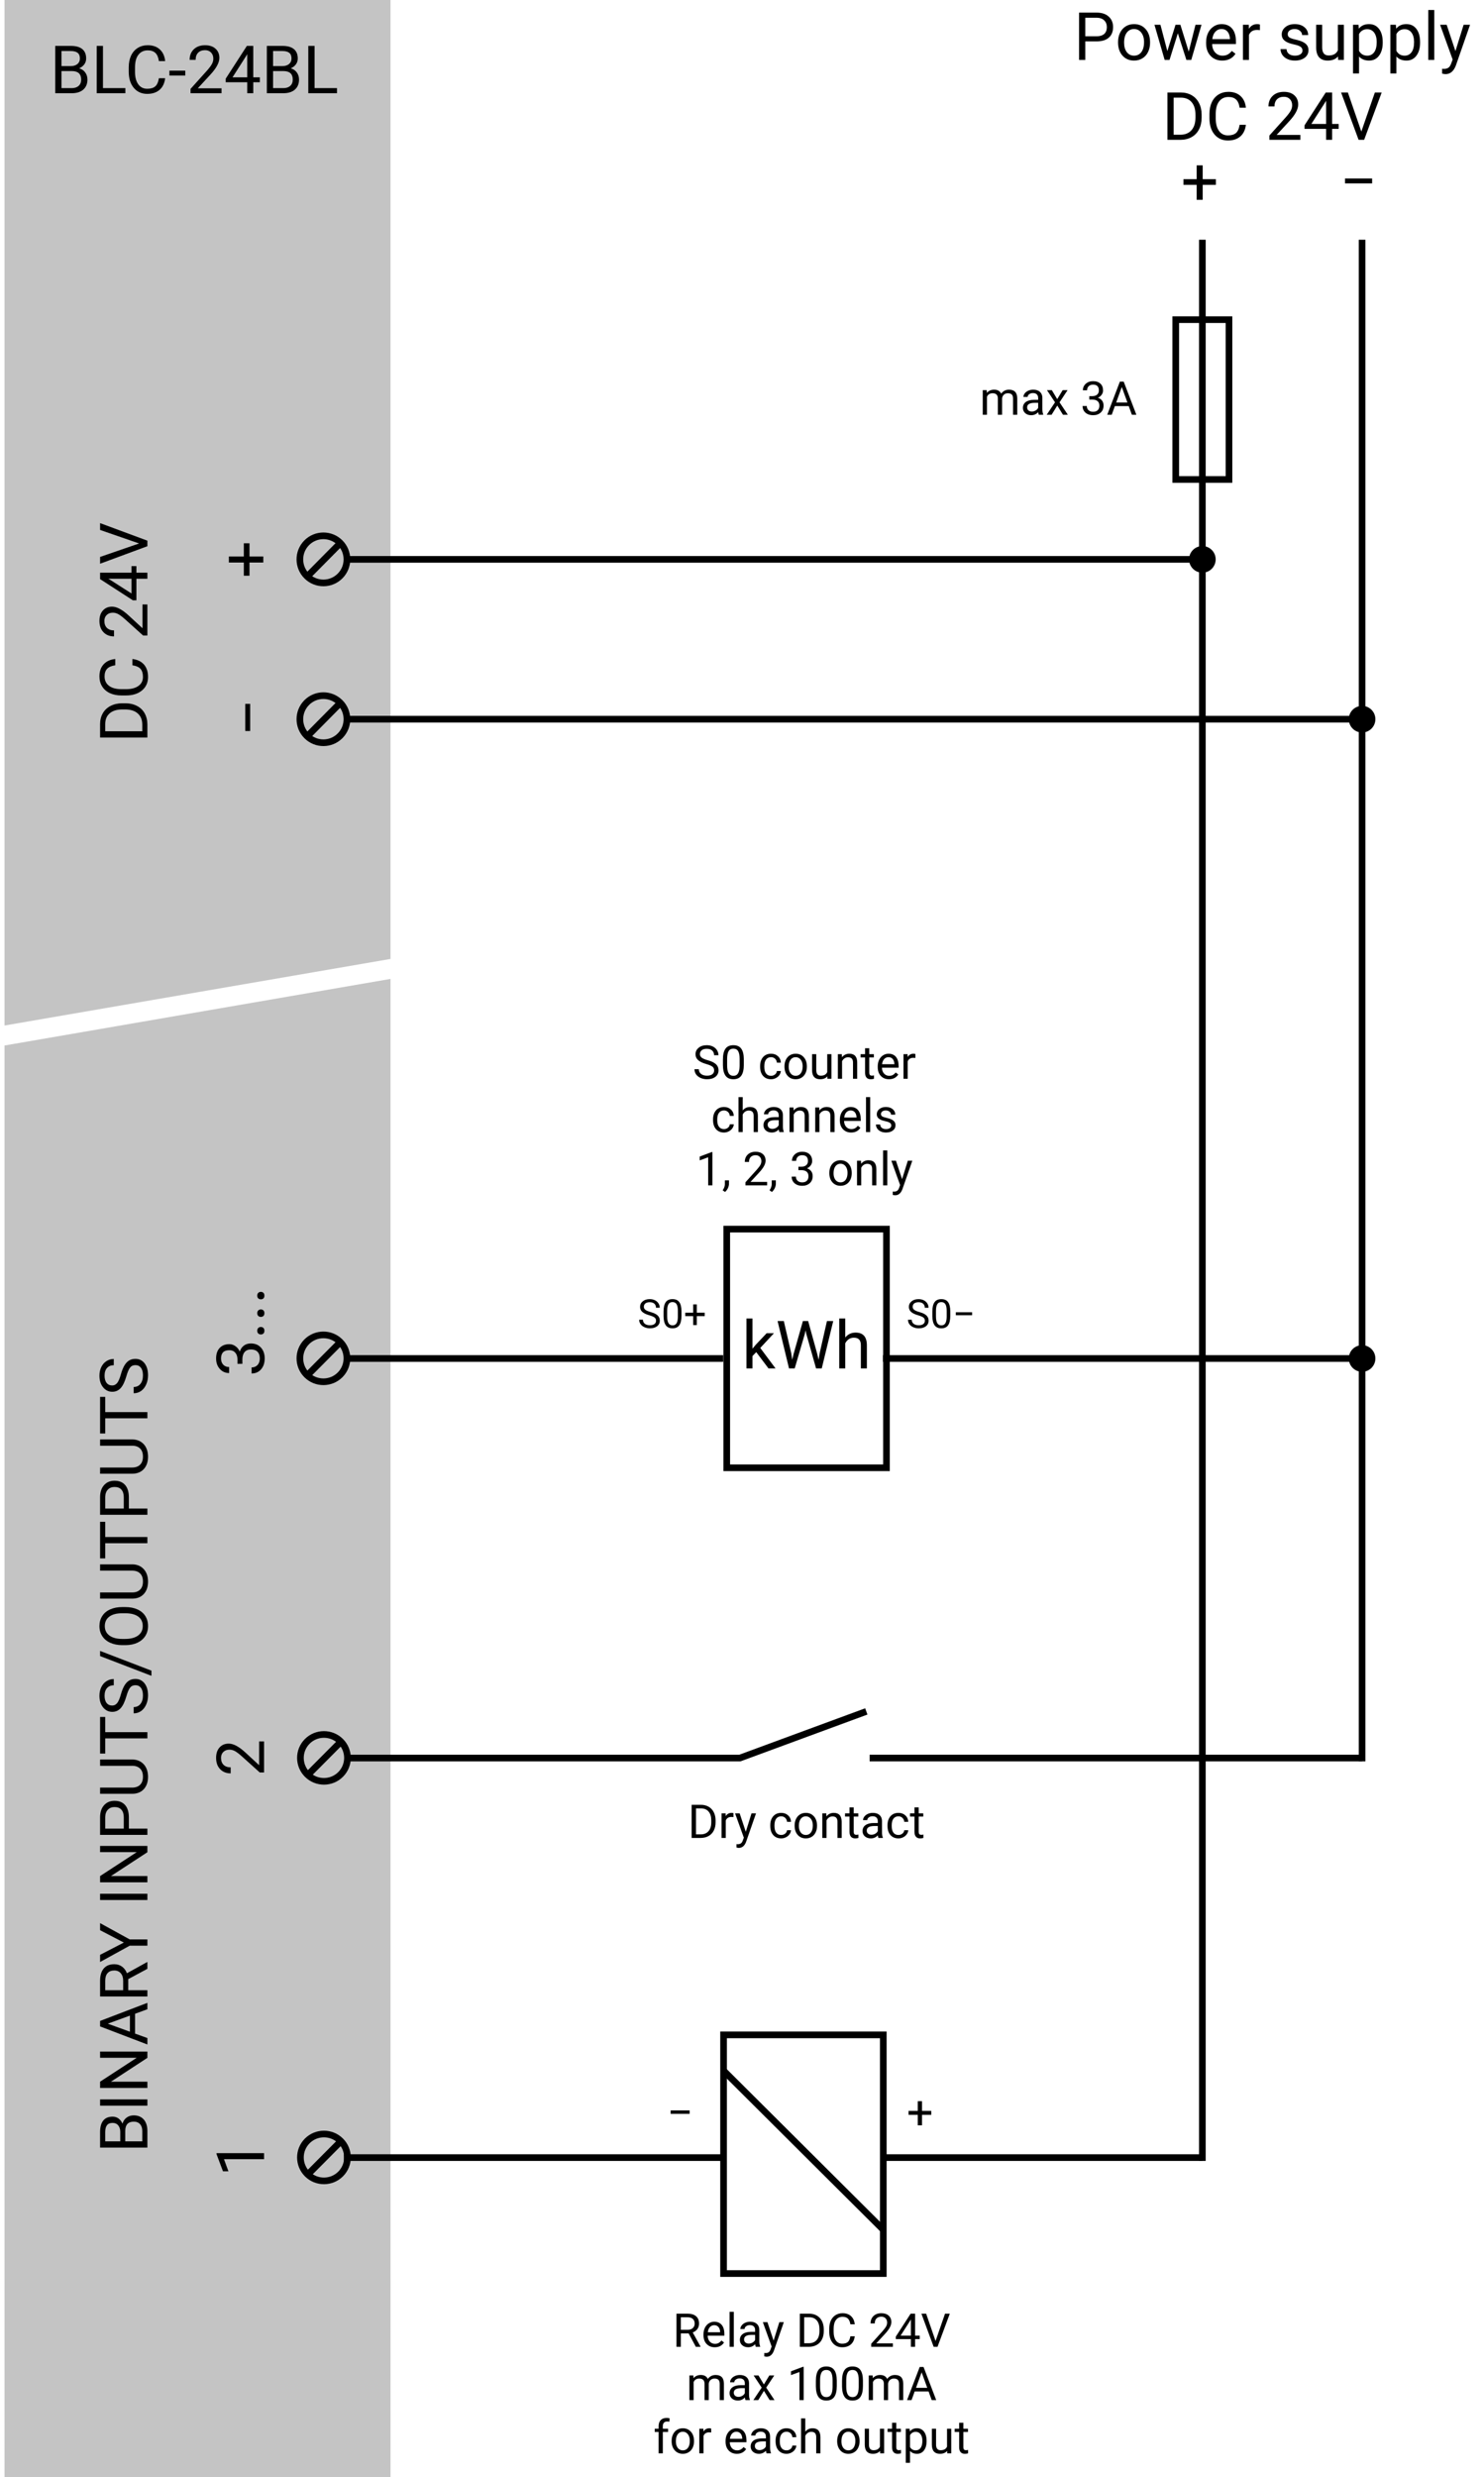 <svg width="223" height="372" viewBox="0 0 223 372" fill="none" xmlns="http://www.w3.org/2000/svg">
<path d="M0.679 154L58.679 144V0H0.679L0.679 154Z" fill="#C4C4C4"/>
<path d="M180.679 324.5L180.679 36" stroke="black"/>
<path d="M204.679 264.5L204.679 36" stroke="black"/>
<ellipse cx="48.597" cy="84" rx="3.536" ry="3.536" transform="rotate(134.715 48.597 84)" stroke="black"/>
<line x1="50.855" y1="81.839" x2="45.88" y2="86.864" stroke="black"/>
<ellipse cx="48.597" cy="108" rx="3.536" ry="3.536" transform="rotate(134.715 48.597 108)" stroke="black"/>
<line x1="50.855" y1="105.839" x2="45.88" y2="110.864" stroke="black"/>
<path d="M51.679 84L180.679 84" stroke="black"/>
<path d="M51.679 108L204.679 108" stroke="black"/>
<path d="M206.189 27.541H202.112V26.804H206.189V27.541Z" fill="black"/>
<path d="M180.729 26.906H182.711V27.761H180.729V30.007H179.82V27.761H177.838V26.906H179.82V24.831H180.729V26.906Z" fill="black"/>
<path d="M148.275 58.586L148.292 58.996C148.564 58.677 148.929 58.518 149.39 58.518C149.907 58.518 150.259 58.716 150.446 59.112C150.569 58.935 150.728 58.791 150.924 58.682C151.123 58.572 151.356 58.518 151.625 58.518C152.436 58.518 152.849 58.947 152.862 59.806V62.284H152.23V59.844C152.23 59.579 152.17 59.382 152.049 59.252C151.928 59.12 151.725 59.054 151.44 59.054C151.206 59.054 151.011 59.125 150.856 59.266C150.701 59.405 150.611 59.593 150.586 59.83V62.284H149.95V59.861C149.95 59.323 149.687 59.054 149.161 59.054C148.746 59.054 148.462 59.231 148.31 59.584V62.284H147.677V58.586H148.275ZM156.103 62.284C156.066 62.211 156.036 62.081 156.014 61.895C155.72 62.2 155.369 62.352 154.961 62.352C154.596 62.352 154.297 62.25 154.062 62.045C153.83 61.838 153.713 61.575 153.713 61.259C153.713 60.874 153.859 60.575 154.151 60.363C154.445 60.149 154.857 60.042 155.388 60.042H156.003V59.752C156.003 59.53 155.937 59.355 155.805 59.225C155.673 59.093 155.478 59.027 155.221 59.027C154.995 59.027 154.806 59.084 154.653 59.198C154.501 59.312 154.424 59.45 154.424 59.611H153.789C153.789 59.427 153.854 59.249 153.983 59.078C154.116 58.905 154.293 58.768 154.517 58.668C154.742 58.568 154.989 58.518 155.258 58.518C155.684 58.518 156.018 58.625 156.26 58.839C156.501 59.051 156.627 59.344 156.636 59.717V61.419C156.636 61.759 156.679 62.029 156.766 62.23V62.284H156.103ZM155.053 61.802C155.251 61.802 155.439 61.751 155.617 61.648C155.795 61.546 155.924 61.413 156.003 61.248V60.49H155.508C154.733 60.49 154.346 60.717 154.346 61.17C154.346 61.368 154.412 61.523 154.544 61.635C154.676 61.746 154.846 61.802 155.053 61.802ZM158.868 59.936L159.688 58.586H160.426L159.216 60.415L160.464 62.284H159.732L158.878 60.9L158.023 62.284H157.289L158.536 60.415L157.326 58.586H158.058L158.868 59.936ZM163.69 59.488H164.166C164.464 59.484 164.699 59.405 164.87 59.252C165.041 59.1 165.126 58.894 165.126 58.634C165.126 58.05 164.835 57.759 164.254 57.759C163.981 57.759 163.762 57.837 163.598 57.995C163.436 58.15 163.355 58.356 163.355 58.613H162.723C162.723 58.219 162.867 57.892 163.154 57.632C163.443 57.37 163.81 57.239 164.254 57.239C164.724 57.239 165.092 57.363 165.358 57.612C165.625 57.86 165.758 58.205 165.758 58.648C165.758 58.864 165.688 59.074 165.546 59.276C165.407 59.479 165.217 59.631 164.976 59.731C165.249 59.818 165.46 59.961 165.608 60.162C165.758 60.362 165.833 60.607 165.833 60.897C165.833 61.343 165.688 61.697 165.396 61.959C165.104 62.221 164.725 62.352 164.258 62.352C163.791 62.352 163.41 62.226 163.116 61.973C162.825 61.72 162.679 61.386 162.679 60.972H163.314C163.314 61.234 163.4 61.443 163.571 61.601C163.742 61.758 163.971 61.836 164.258 61.836C164.563 61.836 164.797 61.757 164.958 61.597C165.12 61.438 165.201 61.209 165.201 60.91C165.201 60.621 165.112 60.399 164.935 60.244C164.757 60.089 164.5 60.009 164.166 60.004H163.69V59.488ZM169.614 60.985H167.529L167.061 62.284H166.384L168.284 57.308H168.858L170.762 62.284H170.089L169.614 60.985ZM167.727 60.445H169.419L168.571 58.118L167.727 60.445Z" fill="black"/>
<path d="M37.492 83.565L37.492 81.583L36.638 81.583L36.638 83.565L34.392 83.565L34.392 84.473L36.638 84.473L36.638 86.456L37.492 86.456L37.492 84.473L39.567 84.473L39.567 83.565L37.492 83.565Z" fill="black"/>
<path d="M36.857 105.697L36.857 109.774L37.595 109.774L37.595 105.697L36.857 105.697Z" fill="black"/>
<path d="M163.088 6.217L163.088 9L162.15 9L162.15 1.891L164.772 1.891C165.55 1.891 166.159 2.089 166.599 2.486C167.041 2.883 167.263 3.409 167.263 4.063C167.263 4.754 167.046 5.286 166.613 5.66C166.184 6.031 165.567 6.217 164.763 6.217L163.088 6.217ZM163.088 5.45L164.772 5.45C165.274 5.45 165.658 5.333 165.925 5.099C166.192 4.861 166.325 4.519 166.325 4.073C166.325 3.65 166.192 3.312 165.925 3.058C165.658 2.804 165.292 2.672 164.826 2.662L163.088 2.662L163.088 5.45ZM168.01 6.31C168.01 5.792 168.111 5.327 168.312 4.913C168.518 4.5 168.801 4.181 169.162 3.956C169.527 3.731 169.942 3.619 170.407 3.619C171.127 3.619 171.708 3.868 172.15 4.366C172.596 4.864 172.819 5.527 172.819 6.354L172.819 6.417C172.819 6.931 172.72 7.394 172.521 7.804C172.326 8.211 172.045 8.528 171.677 8.756C171.312 8.984 170.892 9.098 170.417 9.098C169.701 9.098 169.12 8.849 168.674 8.351C168.231 7.853 168.01 7.193 168.01 6.373L168.01 6.31ZM168.918 6.417C168.918 7.003 169.053 7.473 169.323 7.828C169.597 8.183 169.961 8.36 170.417 8.36C170.876 8.36 171.241 8.181 171.511 7.823C171.781 7.462 171.916 6.957 171.916 6.31C171.916 5.73 171.778 5.261 171.501 4.903C171.228 4.542 170.863 4.361 170.407 4.361C169.961 4.361 169.602 4.539 169.328 4.894C169.055 5.248 168.918 5.756 168.918 6.417ZM178.63 7.755L179.646 3.717L180.549 3.717L179.011 9L178.278 9L176.994 4.996L175.744 9L175.012 9L173.479 3.717L174.377 3.717L175.417 7.672L176.647 3.717L177.375 3.717L178.63 7.755ZM183.664 9.098C182.948 9.098 182.365 8.863 181.916 8.395C181.467 7.923 181.242 7.293 181.242 6.505L181.242 6.339C181.242 5.815 181.341 5.348 181.54 4.938C181.742 4.524 182.022 4.202 182.38 3.971C182.741 3.736 183.132 3.619 183.552 3.619C184.239 3.619 184.772 3.845 185.153 4.298C185.534 4.75 185.725 5.398 185.725 6.241L185.725 6.617L182.146 6.617C182.159 7.138 182.31 7.56 182.6 7.882C182.893 8.201 183.264 8.36 183.713 8.36C184.032 8.36 184.302 8.295 184.523 8.165C184.745 8.035 184.938 7.862 185.104 7.647L185.656 8.077C185.214 8.757 184.549 9.098 183.664 9.098ZM183.552 4.361C183.187 4.361 182.881 4.495 182.634 4.762C182.386 5.025 182.233 5.396 182.175 5.875L184.821 5.875L184.821 5.807C184.795 5.348 184.672 4.993 184.45 4.742C184.229 4.488 183.929 4.361 183.552 4.361ZM189.328 4.527C189.191 4.505 189.043 4.493 188.884 4.493C188.291 4.493 187.889 4.745 187.678 5.25L187.678 9L186.774 9L186.774 3.717L187.653 3.717L187.668 4.327C187.964 3.855 188.384 3.619 188.928 3.619C189.104 3.619 189.237 3.642 189.328 3.687L189.328 4.527ZM195.72 7.599C195.72 7.354 195.627 7.166 195.441 7.032C195.259 6.896 194.938 6.778 194.479 6.681C194.024 6.583 193.661 6.466 193.391 6.329C193.124 6.192 192.925 6.03 192.795 5.841C192.668 5.652 192.604 5.427 192.604 5.167C192.604 4.734 192.787 4.368 193.151 4.068C193.519 3.769 193.988 3.619 194.558 3.619C195.157 3.619 195.642 3.774 196.013 4.083C196.387 4.392 196.574 4.788 196.574 5.27L195.666 5.27C195.666 5.022 195.56 4.809 195.349 4.63C195.14 4.451 194.877 4.361 194.558 4.361C194.229 4.361 193.972 4.433 193.786 4.576C193.601 4.719 193.508 4.907 193.508 5.138C193.508 5.356 193.594 5.52 193.767 5.631C193.939 5.742 194.25 5.847 194.699 5.948C195.152 6.049 195.518 6.17 195.798 6.31C196.078 6.45 196.285 6.619 196.418 6.817C196.555 7.013 196.623 7.252 196.623 7.535C196.623 8.007 196.434 8.386 196.057 8.673C195.679 8.956 195.189 9.098 194.587 9.098C194.164 9.098 193.789 9.023 193.464 8.873C193.138 8.723 192.883 8.515 192.697 8.248C192.515 7.978 192.424 7.687 192.424 7.374L193.327 7.374C193.343 7.677 193.464 7.918 193.688 8.097C193.916 8.272 194.216 8.36 194.587 8.36C194.929 8.36 195.202 8.292 195.407 8.155C195.616 8.015 195.72 7.83 195.72 7.599ZM201.062 8.478C200.71 8.891 200.194 9.098 199.514 9.098C198.951 9.098 198.521 8.935 198.225 8.609C197.932 8.281 197.784 7.796 197.78 7.154L197.78 3.717L198.684 3.717L198.684 7.13C198.684 7.931 199.009 8.331 199.66 8.331C200.35 8.331 200.809 8.074 201.037 7.56L201.037 3.717L201.94 3.717L201.94 9L201.081 9L201.062 8.478ZM207.78 6.417C207.78 7.221 207.596 7.869 207.229 8.36C206.861 8.852 206.363 9.098 205.734 9.098C205.093 9.098 204.589 8.894 204.221 8.487L204.221 11.031L203.317 11.031L203.317 3.717L204.143 3.717L204.187 4.303C204.554 3.847 205.065 3.619 205.72 3.619C206.354 3.619 206.856 3.858 207.224 4.337C207.595 4.815 207.78 5.481 207.78 6.334L207.78 6.417ZM206.877 6.314C206.877 5.719 206.75 5.248 206.496 4.903C206.242 4.558 205.894 4.386 205.451 4.386C204.904 4.386 204.494 4.628 204.221 5.113L204.221 7.638C204.491 8.119 204.904 8.36 205.461 8.36C205.894 8.36 206.237 8.189 206.491 7.848C206.748 7.503 206.877 6.992 206.877 6.314ZM213.396 6.417C213.396 7.221 213.212 7.869 212.844 8.36C212.476 8.852 211.978 9.098 211.35 9.098C210.708 9.098 210.204 8.894 209.836 8.487L209.836 11.031L208.933 11.031L208.933 3.717L209.758 3.717L209.802 4.303C210.17 3.847 210.681 3.619 211.335 3.619C211.97 3.619 212.471 3.858 212.839 4.337C213.21 4.815 213.396 5.481 213.396 6.334L213.396 6.417ZM212.492 6.314C212.492 5.719 212.365 5.248 212.111 4.903C211.857 4.558 211.509 4.386 211.066 4.386C210.52 4.386 210.109 4.628 209.836 5.113L209.836 7.638C210.106 8.119 210.52 8.36 211.076 8.36C211.509 8.36 211.853 8.189 212.106 7.848C212.364 7.503 212.492 6.992 212.492 6.314ZM215.529 9L214.626 9L214.626 1.5L215.529 1.5L215.529 9ZM218.708 7.677L219.938 3.717L220.905 3.717L218.781 9.815C218.452 10.694 217.93 11.134 217.214 11.134L217.043 11.119L216.706 11.056L216.706 10.323L216.95 10.343C217.256 10.343 217.494 10.281 217.663 10.157C217.836 10.034 217.977 9.807 218.088 9.479L218.288 8.941L216.403 3.717L217.39 3.717L218.708 7.677ZM175.427 21L175.427 13.891L177.434 13.891C178.052 13.891 178.599 14.027 179.074 14.301C179.549 14.574 179.916 14.963 180.173 15.468C180.433 15.972 180.565 16.552 180.568 17.206L180.568 17.66C180.568 18.331 180.438 18.918 180.178 19.423C179.921 19.927 179.551 20.315 179.069 20.585C178.591 20.855 178.033 20.994 177.395 21L175.427 21ZM176.364 14.662L176.364 20.233L177.351 20.233C178.073 20.233 178.635 20.009 179.035 19.56C179.439 19.11 179.641 18.471 179.641 17.641L179.641 17.226C179.641 16.418 179.45 15.792 179.069 15.346C178.692 14.896 178.155 14.669 177.458 14.662L176.364 14.662ZM187.219 18.744C187.131 19.496 186.853 20.077 186.384 20.487C185.918 20.894 185.298 21.098 184.523 21.098C183.684 21.098 183.01 20.797 182.502 20.194C181.997 19.592 181.745 18.787 181.745 17.777L181.745 17.094C181.745 16.433 181.862 15.852 182.097 15.351C182.334 14.849 182.67 14.465 183.103 14.198C183.535 13.928 184.037 13.793 184.606 13.793C185.362 13.793 185.967 14.005 186.423 14.428C186.879 14.848 187.144 15.43 187.219 16.176L186.276 16.176C186.195 15.609 186.018 15.199 185.744 14.945C185.474 14.691 185.095 14.564 184.606 14.564C184.007 14.564 183.537 14.786 183.195 15.229C182.857 15.671 182.688 16.301 182.688 17.118L182.688 17.807C182.688 18.578 182.849 19.192 183.171 19.648C183.493 20.103 183.944 20.331 184.523 20.331C185.044 20.331 185.443 20.214 185.72 19.98C186 19.742 186.185 19.33 186.276 18.744L187.219 18.744ZM195.407 21L190.749 21L190.749 20.351L193.21 17.616C193.575 17.203 193.825 16.867 193.962 16.61C194.102 16.35 194.172 16.081 194.172 15.805C194.172 15.434 194.06 15.129 193.835 14.892C193.61 14.654 193.311 14.535 192.937 14.535C192.487 14.535 192.137 14.664 191.887 14.921C191.639 15.175 191.516 15.53 191.516 15.985L190.612 15.985C190.612 15.331 190.822 14.802 191.242 14.398C191.665 13.995 192.23 13.793 192.937 13.793C193.597 13.793 194.12 13.967 194.504 14.315C194.888 14.661 195.08 15.121 195.08 15.697C195.08 16.397 194.634 17.23 193.742 18.197L191.838 20.263L195.407 20.263L195.407 21ZM200.178 18.612L201.164 18.612L201.164 19.35L200.178 19.35L200.178 21L199.27 21L199.27 19.35L196.032 19.35L196.032 18.817L199.216 13.891L200.178 13.891L200.178 18.612ZM197.058 18.612L199.27 18.612L199.27 15.126L199.162 15.321L197.058 18.612ZM204.567 19.755L206.599 13.891L207.624 13.891L204.987 21L204.157 21L201.525 13.891L202.546 13.891L204.567 19.755Z" fill="black"/>
<path d="M22.148 110.752L15.039 110.752L15.039 108.745C15.039 108.127 15.176 107.58 15.449 107.104C15.723 106.629 16.112 106.263 16.616 106.006C17.121 105.745 17.7 105.614 18.355 105.61L18.809 105.61C19.479 105.61 20.067 105.741 20.571 106.001C21.076 106.258 21.463 106.628 21.733 107.109C22.004 107.588 22.142 108.146 22.148 108.784L22.148 110.752ZM15.81 109.814L21.382 109.814L21.382 108.828C21.382 108.105 21.157 107.544 20.708 107.144C20.259 106.74 19.619 106.538 18.789 106.538L18.374 106.538C17.567 106.538 16.94 106.729 16.494 107.109C16.045 107.487 15.817 108.024 15.81 108.721L15.81 109.814ZM19.893 98.96C20.645 99.048 21.226 99.326 21.636 99.795C22.043 100.26 22.246 100.881 22.246 101.655C22.246 102.495 21.945 103.169 21.343 103.677C20.741 104.181 19.935 104.434 18.926 104.434L18.242 104.434C17.581 104.434 17 104.316 16.499 104.082C15.998 103.844 15.614 103.509 15.347 103.076C15.076 102.643 14.941 102.142 14.941 101.572C14.941 100.817 15.153 100.212 15.576 99.756C15.996 99.3 16.579 99.035 17.324 98.96L17.324 99.902C16.758 99.984 16.348 100.161 16.094 100.435C15.84 100.705 15.713 101.084 15.713 101.572C15.713 102.171 15.934 102.642 16.377 102.983C16.82 103.322 17.45 103.491 18.267 103.491L18.955 103.491C19.727 103.491 20.34 103.33 20.796 103.008C21.252 102.686 21.48 102.235 21.48 101.655C21.48 101.134 21.362 100.736 21.128 100.459C20.89 100.179 20.479 99.993 19.893 99.902L19.893 98.96ZM22.148 90.772L22.148 95.43L21.499 95.43L18.765 92.969C18.351 92.604 18.016 92.353 17.759 92.217C17.498 92.077 17.23 92.007 16.953 92.007C16.582 92.007 16.278 92.119 16.04 92.344C15.802 92.568 15.684 92.868 15.684 93.242C15.684 93.691 15.812 94.041 16.069 94.292C16.323 94.539 16.678 94.663 17.134 94.663L17.134 95.566C16.48 95.566 15.95 95.356 15.547 94.936C15.143 94.513 14.941 93.949 14.941 93.242C14.941 92.581 15.116 92.059 15.464 91.675C15.809 91.291 16.27 91.099 16.846 91.099C17.546 91.099 18.379 91.545 19.346 92.436L21.411 94.341L21.411 90.772L22.148 90.772ZM19.761 86.001L19.761 85.015L20.498 85.015L20.498 86.001L22.148 86.001L22.148 86.909L20.498 86.909L20.498 90.147L19.966 90.147L15.039 86.963L15.039 86.001L19.761 86.001ZM19.761 89.121L19.761 86.909L16.274 86.909L16.47 87.017L19.761 89.121ZM20.903 81.611L15.039 79.58L15.039 78.555L22.148 81.191L22.148 82.022L15.039 84.653L15.039 83.633L20.903 81.611Z" fill="black"/>
<rect x="176.679" y="48" width="8" height="24" stroke="black"/>
<circle cx="180.679" cy="84" r="2" transform="rotate(90 180.679 84)" fill="black"/>
<circle cx="204.679" cy="108" r="2" transform="rotate(90 204.679 108)" fill="black"/>
<circle cx="204.679" cy="204" r="2" transform="rotate(90 204.679 204)" fill="black"/>
<path d="M0.679 372L58.679 372L58.679 147L0.679 157L0.679 372Z" fill="#C4C4C4"/>
<path d="M106.127 159.782C105.564 159.62 105.154 159.422 104.897 159.187C104.642 158.95 104.514 158.658 104.514 158.312C104.514 157.92 104.67 157.597 104.982 157.341C105.297 157.084 105.705 156.955 106.206 156.955C106.548 156.955 106.852 157.021 107.118 157.153C107.387 157.285 107.595 157.468 107.741 157.7C107.889 157.933 107.963 158.187 107.963 158.462H107.303C107.303 158.162 107.207 157.926 107.016 157.755C106.825 157.582 106.555 157.495 106.206 157.495C105.882 157.495 105.629 157.567 105.447 157.71C105.267 157.852 105.177 158.049 105.177 158.302C105.177 158.505 105.263 158.677 105.433 158.818C105.607 158.957 105.899 159.084 106.312 159.201C106.727 159.317 107.05 159.446 107.283 159.587C107.517 159.726 107.69 159.889 107.802 160.076C107.916 160.263 107.973 160.482 107.973 160.735C107.973 161.139 107.816 161.462 107.501 161.706C107.187 161.948 106.766 162.068 106.24 162.068C105.898 162.068 105.579 162.003 105.283 161.874C104.987 161.741 104.758 161.561 104.596 161.333C104.437 161.106 104.357 160.847 104.357 160.558H105.016C105.016 160.858 105.127 161.097 105.348 161.272C105.571 161.445 105.869 161.532 106.24 161.532C106.586 161.532 106.852 161.461 107.036 161.32C107.221 161.179 107.313 160.986 107.313 160.742C107.313 160.498 107.228 160.31 107.057 160.178C106.886 160.044 106.576 159.912 106.127 159.782ZM111.774 159.877C111.774 160.618 111.647 161.168 111.394 161.528C111.141 161.888 110.746 162.068 110.208 162.068C109.677 162.068 109.284 161.893 109.029 161.542C108.774 161.189 108.642 160.662 108.633 159.963V159.119C108.633 158.387 108.759 157.844 109.012 157.488C109.265 157.133 109.661 156.955 110.201 156.955C110.737 156.955 111.131 157.127 111.384 157.471C111.637 157.813 111.767 158.342 111.774 159.057V159.877ZM111.141 159.013C111.141 158.477 111.066 158.088 110.916 157.844C110.765 157.598 110.527 157.475 110.201 157.475C109.878 157.475 109.642 157.597 109.494 157.84C109.346 158.084 109.27 158.459 109.265 158.965V159.977C109.265 160.514 109.342 160.912 109.497 161.169C109.655 161.425 109.892 161.552 110.208 161.552C110.52 161.552 110.752 161.431 110.902 161.19C111.055 160.948 111.135 160.568 111.141 160.048V159.013ZM115.868 161.552C116.094 161.552 116.291 161.484 116.46 161.347C116.628 161.21 116.722 161.04 116.74 160.834H117.338C117.327 161.046 117.254 161.248 117.119 161.439C116.985 161.631 116.805 161.784 116.579 161.897C116.356 162.011 116.119 162.068 115.868 162.068C115.365 162.068 114.964 161.901 114.665 161.566C114.369 161.229 114.221 160.768 114.221 160.185V160.079C114.221 159.719 114.287 159.399 114.419 159.119C114.551 158.838 114.741 158.621 114.987 158.466C115.235 158.311 115.528 158.233 115.865 158.233C116.28 158.233 116.624 158.358 116.897 158.606C117.173 158.854 117.32 159.177 117.338 159.573H116.74C116.722 159.334 116.631 159.138 116.467 158.985C116.305 158.83 116.104 158.753 115.865 158.753C115.544 158.753 115.294 158.869 115.117 159.102C114.941 159.332 114.853 159.666 114.853 160.103V160.223C114.853 160.649 114.941 160.977 115.117 161.207C115.292 161.437 115.543 161.552 115.868 161.552ZM117.882 160.117C117.882 159.754 117.952 159.429 118.094 159.139C118.237 158.85 118.435 158.626 118.688 158.469C118.944 158.312 119.234 158.233 119.56 158.233C120.063 158.233 120.47 158.408 120.78 158.756C121.092 159.105 121.248 159.569 121.248 160.147V160.192C121.248 160.552 121.179 160.875 121.04 161.163C120.903 161.447 120.706 161.67 120.449 161.829C120.193 161.989 119.899 162.068 119.567 162.068C119.065 162.068 118.659 161.894 118.346 161.545C118.037 161.197 117.882 160.735 117.882 160.161V160.117ZM118.517 160.192C118.517 160.602 118.612 160.931 118.801 161.18C118.992 161.428 119.248 161.552 119.567 161.552C119.888 161.552 120.143 161.427 120.332 161.176C120.521 160.923 120.616 160.57 120.616 160.117C120.616 159.711 120.519 159.383 120.326 159.132C120.134 158.879 119.879 158.753 119.56 158.753C119.248 158.753 118.996 158.877 118.805 159.125C118.613 159.374 118.517 159.729 118.517 160.192ZM124.325 161.634C124.078 161.924 123.717 162.068 123.241 162.068C122.847 162.068 122.546 161.954 122.339 161.727C122.134 161.496 122.03 161.157 122.028 160.708V158.302H122.66V160.691C122.66 161.251 122.888 161.532 123.344 161.532C123.827 161.532 124.148 161.352 124.307 160.992V158.302H124.94V162H124.338L124.325 161.634ZM126.502 158.302L126.522 158.767C126.805 158.411 127.174 158.233 127.63 158.233C128.411 158.233 128.805 158.674 128.812 159.556V162H128.18V159.553C128.178 159.286 128.116 159.089 127.995 158.961C127.877 158.834 127.691 158.77 127.438 158.77C127.233 158.77 127.053 158.825 126.898 158.934C126.743 159.043 126.623 159.187 126.536 159.365V162H125.904V158.302H126.502ZM130.624 157.406V158.302H131.314V158.791H130.624V161.084C130.624 161.232 130.655 161.344 130.716 161.419C130.778 161.492 130.882 161.528 131.031 161.528C131.103 161.528 131.204 161.515 131.331 161.487V162C131.165 162.046 131.003 162.068 130.846 162.068C130.563 162.068 130.35 161.983 130.207 161.812C130.063 161.641 129.992 161.398 129.992 161.084V158.791H129.318V158.302H129.992V157.406H130.624ZM133.591 162.068C133.089 162.068 132.681 161.904 132.367 161.576C132.053 161.246 131.895 160.805 131.895 160.253V160.137C131.895 159.77 131.965 159.443 132.104 159.156C132.245 158.867 132.441 158.641 132.692 158.479C132.945 158.315 133.218 158.233 133.512 158.233C133.993 158.233 134.367 158.392 134.633 158.708C134.9 159.025 135.033 159.479 135.033 160.069V160.332H132.528C132.537 160.697 132.643 160.992 132.846 161.217C133.051 161.441 133.31 161.552 133.625 161.552C133.848 161.552 134.037 161.507 134.192 161.416C134.347 161.324 134.483 161.204 134.599 161.053L134.985 161.354C134.675 161.83 134.21 162.068 133.591 162.068ZM133.512 158.753C133.257 158.753 133.043 158.846 132.869 159.033C132.696 159.218 132.589 159.478 132.548 159.812H134.401V159.765C134.382 159.443 134.296 159.195 134.141 159.02C133.986 158.842 133.776 158.753 133.512 158.753ZM137.555 158.869C137.46 158.853 137.356 158.845 137.244 158.845C136.83 158.845 136.548 159.022 136.4 159.375V162H135.768V158.302H136.383L136.393 158.729C136.601 158.399 136.895 158.233 137.275 158.233C137.398 158.233 137.492 158.249 137.555 158.281V158.869ZM108.797 169.552C109.022 169.552 109.219 169.484 109.388 169.347C109.557 169.21 109.65 169.04 109.668 168.834H110.266C110.255 169.046 110.182 169.248 110.048 169.439C109.913 169.631 109.733 169.784 109.508 169.897C109.284 170.011 109.047 170.068 108.797 170.068C108.293 170.068 107.892 169.901 107.594 169.566C107.297 169.229 107.149 168.768 107.149 168.185V168.079C107.149 167.719 107.215 167.399 107.347 167.119C107.48 166.838 107.669 166.621 107.915 166.466C108.163 166.311 108.456 166.233 108.793 166.233C109.208 166.233 109.552 166.358 109.826 166.606C110.101 166.854 110.248 167.177 110.266 167.573H109.668C109.65 167.334 109.559 167.138 109.395 166.985C109.233 166.83 109.033 166.753 108.793 166.753C108.472 166.753 108.222 166.869 108.045 167.102C107.869 167.332 107.782 167.666 107.782 168.103V168.223C107.782 168.649 107.869 168.977 108.045 169.207C108.22 169.437 108.471 169.552 108.797 169.552ZM111.61 166.75C111.89 166.405 112.255 166.233 112.703 166.233C113.485 166.233 113.879 166.674 113.886 167.556V170H113.254V167.553C113.251 167.286 113.19 167.089 113.069 166.961C112.951 166.834 112.765 166.77 112.512 166.77C112.307 166.77 112.127 166.825 111.972 166.934C111.817 167.043 111.696 167.187 111.61 167.365V170H110.977V164.75H111.61V166.75ZM117.116 170C117.08 169.927 117.05 169.797 117.027 169.61C116.733 169.916 116.382 170.068 115.974 170.068C115.61 170.068 115.31 169.966 115.076 169.761C114.843 169.553 114.727 169.291 114.727 168.975C114.727 168.59 114.873 168.291 115.164 168.079C115.458 167.865 115.871 167.758 116.402 167.758H117.017V167.467C117.017 167.246 116.951 167.071 116.819 166.941C116.687 166.809 116.492 166.743 116.234 166.743C116.009 166.743 115.819 166.8 115.667 166.914C115.514 167.028 115.438 167.165 115.438 167.327H114.802C114.802 167.143 114.867 166.965 114.997 166.794C115.129 166.621 115.307 166.484 115.53 166.384C115.756 166.284 116.003 166.233 116.272 166.233C116.698 166.233 117.032 166.34 117.273 166.555C117.515 166.767 117.64 167.059 117.649 167.433V169.135C117.649 169.475 117.693 169.745 117.779 169.945V170H117.116ZM116.067 169.518C116.265 169.518 116.453 169.467 116.631 169.364C116.808 169.262 116.937 169.128 117.017 168.964V168.206H116.521C115.747 168.206 115.359 168.432 115.359 168.886C115.359 169.084 115.425 169.239 115.557 169.351C115.69 169.462 115.859 169.518 116.067 169.518ZM119.239 166.302L119.259 166.767C119.542 166.411 119.911 166.233 120.367 166.233C121.148 166.233 121.542 166.674 121.549 167.556V170H120.917V167.553C120.915 167.286 120.853 167.089 120.732 166.961C120.614 166.834 120.428 166.77 120.175 166.77C119.97 166.77 119.79 166.825 119.635 166.934C119.48 167.043 119.359 167.187 119.273 167.365V170H118.64V166.302H119.239ZM123.101 166.302L123.121 166.767C123.404 166.411 123.773 166.233 124.229 166.233C125.01 166.233 125.405 166.674 125.411 167.556V170H124.779V167.553C124.777 167.286 124.715 167.089 124.595 166.961C124.476 166.834 124.29 166.77 124.037 166.77C123.832 166.77 123.652 166.825 123.497 166.934C123.342 167.043 123.222 167.187 123.135 167.365V170H122.503V166.302H123.101ZM127.9 170.068C127.398 170.068 126.991 169.904 126.676 169.576C126.362 169.246 126.204 168.805 126.204 168.253V168.137C126.204 167.77 126.274 167.443 126.413 167.156C126.554 166.867 126.75 166.641 127.001 166.479C127.254 166.315 127.527 166.233 127.821 166.233C128.302 166.233 128.676 166.392 128.942 166.708C129.209 167.025 129.342 167.479 129.342 168.069V168.332H126.837C126.846 168.697 126.952 168.992 127.155 169.217C127.36 169.441 127.619 169.552 127.934 169.552C128.157 169.552 128.346 169.507 128.501 169.416C128.656 169.324 128.792 169.204 128.908 169.053L129.294 169.354C128.984 169.83 128.52 170.068 127.9 170.068ZM127.821 166.753C127.566 166.753 127.352 166.846 127.179 167.033C127.005 167.218 126.898 167.478 126.857 167.812H128.71V167.765C128.692 167.443 128.605 167.195 128.45 167.02C128.295 166.842 128.085 166.753 127.821 166.753ZM130.764 170H130.132V164.75H130.764V170ZM133.932 169.019C133.932 168.848 133.867 168.716 133.738 168.623C133.61 168.527 133.386 168.445 133.064 168.376C132.745 168.308 132.491 168.226 132.302 168.13C132.115 168.035 131.976 167.921 131.885 167.789C131.796 167.656 131.752 167.499 131.752 167.317C131.752 167.014 131.879 166.757 132.135 166.548C132.392 166.338 132.72 166.233 133.119 166.233C133.538 166.233 133.878 166.342 134.138 166.558C134.4 166.775 134.531 167.051 134.531 167.389H133.895C133.895 167.215 133.821 167.066 133.673 166.941C133.527 166.816 133.342 166.753 133.119 166.753C132.889 166.753 132.709 166.803 132.579 166.903C132.449 167.004 132.384 167.135 132.384 167.296C132.384 167.449 132.444 167.564 132.565 167.642C132.686 167.719 132.904 167.793 133.218 167.864C133.535 167.934 133.791 168.019 133.987 168.117C134.183 168.215 134.328 168.333 134.421 168.472C134.517 168.609 134.565 168.776 134.565 168.975C134.565 169.305 134.433 169.57 134.168 169.771C133.904 169.969 133.561 170.068 133.139 170.068C132.843 170.068 132.581 170.016 132.353 169.911C132.125 169.806 131.947 169.66 131.817 169.474C131.689 169.285 131.625 169.081 131.625 168.862H132.258C132.269 169.074 132.353 169.242 132.511 169.368C132.67 169.491 132.88 169.552 133.139 169.552C133.379 169.552 133.57 169.504 133.714 169.409C133.86 169.311 133.932 169.181 133.932 169.019ZM107.054 178H106.418V173.786L105.143 174.254V173.68L106.954 173H107.054V178ZM108.951 178.991L108.592 178.745C108.806 178.447 108.917 178.139 108.927 177.822V177.251H109.545V177.747C109.545 177.977 109.488 178.207 109.374 178.438C109.263 178.668 109.121 178.852 108.951 178.991ZM115.277 178H112.016V177.545L113.739 175.631C113.994 175.342 114.17 175.107 114.265 174.927C114.363 174.745 114.412 174.557 114.412 174.363C114.412 174.104 114.334 173.89 114.177 173.724C114.019 173.558 113.81 173.475 113.548 173.475C113.233 173.475 112.988 173.565 112.813 173.745C112.64 173.922 112.553 174.171 112.553 174.49H111.921C111.921 174.032 112.068 173.661 112.362 173.379C112.658 173.096 113.053 172.955 113.548 172.955C114.01 172.955 114.376 173.077 114.645 173.321C114.914 173.562 115.048 173.885 115.048 174.288C115.048 174.778 114.736 175.361 114.112 176.038L112.779 177.484H115.277V178ZM115.992 178.991L115.633 178.745C115.847 178.447 115.958 178.139 115.968 177.822V177.251H116.586V177.747C116.586 177.977 116.529 178.207 116.415 178.438C116.304 178.668 116.162 178.852 115.992 178.991ZM119.977 175.204H120.452C120.75 175.2 120.985 175.121 121.156 174.968C121.327 174.816 121.412 174.609 121.412 174.35C121.412 173.766 121.122 173.475 120.541 173.475C120.267 173.475 120.049 173.553 119.885 173.71C119.723 173.865 119.642 174.072 119.642 174.329H119.01C119.01 173.935 119.153 173.608 119.44 173.348C119.73 173.086 120.096 172.955 120.541 172.955C121.01 172.955 121.378 173.079 121.645 173.328C121.911 173.576 122.045 173.921 122.045 174.363C122.045 174.58 121.974 174.789 121.833 174.992C121.694 175.195 121.504 175.347 121.262 175.447C121.535 175.533 121.746 175.677 121.894 175.877C122.045 176.078 122.12 176.323 122.12 176.612C122.12 177.059 121.974 177.413 121.682 177.675C121.391 177.937 121.011 178.068 120.544 178.068C120.077 178.068 119.697 177.942 119.403 177.689C119.111 177.436 118.965 177.102 118.965 176.688H119.601C119.601 176.95 119.686 177.159 119.857 177.316C120.028 177.474 120.257 177.552 120.544 177.552C120.85 177.552 121.083 177.472 121.245 177.313C121.407 177.153 121.488 176.924 121.488 176.626C121.488 176.337 121.399 176.114 121.221 175.959C121.043 175.805 120.787 175.725 120.452 175.72H119.977V175.204ZM124.622 176.117C124.622 175.754 124.693 175.429 124.834 175.139C124.977 174.85 125.176 174.626 125.429 174.469C125.684 174.312 125.974 174.233 126.3 174.233C126.804 174.233 127.21 174.408 127.52 174.756C127.832 175.105 127.989 175.569 127.989 176.147V176.192C127.989 176.552 127.919 176.875 127.78 177.163C127.643 177.447 127.446 177.67 127.189 177.829C126.934 177.989 126.64 178.068 126.307 178.068C125.806 178.068 125.399 177.894 125.087 177.545C124.777 177.197 124.622 176.735 124.622 176.161V176.117ZM125.258 176.192C125.258 176.602 125.352 176.931 125.541 177.18C125.733 177.428 125.988 177.552 126.307 177.552C126.628 177.552 126.883 177.427 127.073 177.176C127.262 176.923 127.356 176.57 127.356 176.117C127.356 175.711 127.259 175.383 127.066 175.132C126.874 174.879 126.619 174.753 126.3 174.753C125.988 174.753 125.736 174.877 125.545 175.125C125.353 175.374 125.258 175.729 125.258 176.192ZM129.38 174.302L129.4 174.767C129.683 174.411 130.052 174.233 130.508 174.233C131.289 174.233 131.683 174.674 131.69 175.556V178H131.058V175.553C131.056 175.286 130.994 175.089 130.873 174.961C130.755 174.834 130.569 174.77 130.316 174.77C130.111 174.77 129.931 174.825 129.776 174.934C129.621 175.043 129.5 175.187 129.414 175.365V178H128.782V174.302H129.38ZM133.331 178H132.699V172.75H133.331V178ZM135.556 177.074L136.417 174.302H137.094L135.607 178.571C135.377 179.186 135.011 179.494 134.51 179.494L134.39 179.483L134.155 179.439V178.926L134.326 178.94C134.54 178.94 134.706 178.897 134.825 178.81C134.945 178.723 135.044 178.565 135.122 178.335L135.262 177.959L133.943 174.302H134.633L135.556 177.074Z" fill="black"/>
<path d="M97.566 197.509C97.083 197.37 96.732 197.2 96.511 196.999C96.292 196.796 96.183 196.546 96.183 196.249C96.183 195.913 96.317 195.636 96.584 195.417C96.854 195.197 97.204 195.086 97.633 195.086C97.926 195.086 98.187 195.143 98.415 195.256C98.646 195.369 98.824 195.526 98.949 195.725C99.076 195.924 99.139 196.142 99.139 196.378H98.574C98.574 196.12 98.492 195.918 98.328 195.772C98.163 195.623 97.932 195.549 97.633 195.549C97.356 195.549 97.139 195.611 96.983 195.734C96.829 195.855 96.751 196.024 96.751 196.24C96.751 196.414 96.825 196.562 96.971 196.683C97.12 196.802 97.371 196.911 97.724 197.011C98.079 197.111 98.357 197.221 98.556 197.342C98.757 197.461 98.906 197.601 99.001 197.761C99.099 197.921 99.148 198.11 99.148 198.326C99.148 198.672 99.013 198.949 98.743 199.158C98.474 199.365 98.114 199.469 97.662 199.469C97.37 199.469 97.096 199.413 96.842 199.302C96.588 199.189 96.392 199.034 96.253 198.839C96.117 198.644 96.048 198.422 96.048 198.174H96.614C96.614 198.432 96.708 198.636 96.898 198.786C97.089 198.935 97.344 199.009 97.662 199.009C97.959 199.009 98.187 198.948 98.345 198.827C98.503 198.706 98.582 198.541 98.582 198.332C98.582 198.123 98.509 197.962 98.363 197.849C98.216 197.734 97.951 197.62 97.566 197.509ZM102.406 197.591C102.406 198.226 102.297 198.698 102.08 199.006C101.864 199.315 101.525 199.469 101.064 199.469C100.609 199.469 100.272 199.319 100.053 199.018C99.834 198.715 99.721 198.264 99.713 197.664V196.941C99.713 196.314 99.822 195.848 100.038 195.543C100.255 195.239 100.595 195.086 101.058 195.086C101.517 195.086 101.855 195.234 102.072 195.529C102.288 195.822 102.4 196.275 102.406 196.888V197.591ZM101.864 196.85C101.864 196.391 101.799 196.057 101.67 195.848C101.541 195.637 101.337 195.531 101.058 195.531C100.781 195.531 100.578 195.636 100.452 195.845C100.325 196.054 100.259 196.375 100.255 196.809V197.676C100.255 198.137 100.322 198.478 100.454 198.698C100.589 198.917 100.792 199.027 101.064 199.027C101.331 199.027 101.53 198.923 101.659 198.716C101.789 198.509 101.858 198.183 101.864 197.738V196.85ZM104.708 197.122H105.898V197.635H104.708V198.983H104.163V197.635H102.974V197.122H104.163V195.877H104.708V197.122Z" fill="black"/>
<path d="M137.959 197.511C137.477 197.373 137.125 197.203 136.904 197.001C136.686 196.798 136.576 196.548 136.576 196.251C136.576 195.916 136.71 195.638 136.978 195.419C137.247 195.199 137.597 195.088 138.026 195.088C138.319 195.088 138.58 195.145 138.809 195.258C139.039 195.372 139.217 195.528 139.342 195.727C139.469 195.926 139.532 196.144 139.532 196.38H138.967C138.967 196.123 138.885 195.92 138.721 195.774C138.557 195.625 138.325 195.551 138.026 195.551C137.749 195.551 137.532 195.613 137.376 195.736C137.222 195.857 137.145 196.026 137.145 196.243C137.145 196.417 137.218 196.564 137.364 196.685C137.513 196.804 137.764 196.914 138.117 197.013C138.473 197.113 138.75 197.223 138.949 197.344C139.15 197.463 139.299 197.603 139.395 197.763C139.492 197.923 139.541 198.112 139.541 198.329C139.541 198.674 139.406 198.952 139.137 199.161C138.867 199.368 138.507 199.471 138.056 199.471C137.763 199.471 137.489 199.416 137.235 199.304C136.981 199.191 136.785 199.037 136.646 198.841C136.51 198.646 136.441 198.424 136.441 198.176H137.007C137.007 198.434 137.102 198.638 137.291 198.789C137.482 198.937 137.737 199.011 138.056 199.011C138.353 199.011 138.58 198.951 138.738 198.83C138.896 198.708 138.976 198.543 138.976 198.334C138.976 198.125 138.902 197.964 138.756 197.851C138.609 197.736 138.344 197.623 137.959 197.511ZM142.799 197.593C142.799 198.228 142.69 198.7 142.474 199.008C142.257 199.317 141.918 199.471 141.457 199.471C141.002 199.471 140.665 199.321 140.446 199.02C140.228 198.717 140.114 198.266 140.106 197.667V196.943C140.106 196.316 140.215 195.85 140.432 195.545C140.648 195.241 140.988 195.088 141.451 195.088C141.91 195.088 142.248 195.236 142.465 195.531C142.682 195.824 142.793 196.277 142.799 196.89V197.593ZM142.257 196.852C142.257 196.393 142.192 196.059 142.063 195.85C141.935 195.639 141.73 195.534 141.451 195.534C141.174 195.534 140.972 195.638 140.845 195.847C140.718 196.056 140.652 196.377 140.648 196.811V197.678C140.648 198.139 140.715 198.48 140.848 198.701C140.982 198.919 141.186 199.029 141.457 199.029C141.725 199.029 141.923 198.925 142.052 198.718C142.183 198.511 142.251 198.185 142.257 197.74V196.852ZM146.077 197.505H143.631V197.063H146.077V197.505Z" fill="black"/>
<rect width="24" height="35.841" transform="matrix(1 -1.74268e-07 -1.75426e-07 -1 109.207 220.413)" stroke="black"/>
<path d="M113.639 203.046L113.073 203.637V205.492H112.17V197.992H113.073V202.529L113.556 201.948L115.202 200.209H116.301L114.245 202.416L116.54 205.492H115.48L113.639 203.046ZM118.908 203.251L119.045 204.189L119.245 203.344L120.651 198.383H121.442L122.814 203.344L123.01 204.203L123.161 203.246L124.264 198.383H125.207L123.483 205.492H122.629L121.164 200.312L121.052 199.77L120.939 200.312L119.421 205.492H118.566L116.847 198.383H117.785L118.908 203.251ZM127.013 200.849C127.414 200.357 127.935 200.112 128.576 200.112C129.693 200.112 130.256 200.741 130.265 202.001V205.492H129.362V201.996C129.359 201.615 129.271 201.334 129.098 201.152C128.929 200.969 128.664 200.878 128.303 200.878C128.01 200.878 127.752 200.956 127.531 201.113C127.31 201.269 127.137 201.474 127.013 201.728V205.492H126.11V197.992H127.013V200.849Z" fill="black"/>
<path d="M35.685 204.805L35.685 204.127C35.678 203.7 35.566 203.365 35.348 203.121C35.13 202.877 34.835 202.755 34.464 202.755C33.63 202.755 33.214 203.17 33.214 204C33.214 204.39 33.326 204.703 33.551 204.937C33.772 205.168 34.067 205.284 34.435 205.284L34.435 206.187C33.871 206.187 33.404 205.982 33.033 205.572C32.659 205.158 32.472 204.634 32.472 204C32.472 203.329 32.649 202.803 33.004 202.422C33.359 202.042 33.852 201.851 34.483 201.851C34.793 201.851 35.092 201.952 35.382 202.154C35.672 202.353 35.888 202.624 36.031 202.969C36.155 202.579 36.36 202.278 36.647 202.066C36.933 201.851 37.283 201.744 37.696 201.744C38.334 201.744 38.84 201.952 39.215 202.369C39.589 202.785 39.776 203.327 39.776 203.995C39.776 204.662 39.596 205.206 39.234 205.626C38.873 206.042 38.396 206.251 37.804 206.251L37.804 205.342C38.178 205.342 38.477 205.22 38.702 204.976C38.927 204.732 39.039 204.405 39.039 203.995C39.039 203.559 38.925 203.225 38.697 202.994C38.469 202.763 38.142 202.647 37.716 202.647C37.302 202.647 36.985 202.774 36.764 203.028C36.542 203.282 36.428 203.648 36.422 204.127L36.422 204.805L35.685 204.805ZM39.205 200.391C39.049 200.391 38.919 200.346 38.815 200.255C38.71 200.16 38.658 200.02 38.658 199.835C38.658 199.649 38.71 199.509 38.815 199.415C38.919 199.317 39.049 199.268 39.205 199.268C39.355 199.268 39.48 199.317 39.581 199.415C39.682 199.509 39.732 199.649 39.732 199.835C39.732 200.02 39.682 200.16 39.581 200.255C39.48 200.346 39.355 200.391 39.205 200.391ZM39.205 197.755C39.049 197.755 38.919 197.709 38.815 197.618C38.71 197.523 38.658 197.383 38.658 197.198C38.658 197.012 38.71 196.872 38.815 196.778C38.919 196.68 39.049 196.631 39.205 196.631C39.355 196.631 39.48 196.68 39.581 196.778C39.682 196.872 39.732 197.012 39.732 197.198C39.732 197.383 39.682 197.523 39.581 197.618C39.48 197.709 39.355 197.755 39.205 197.755ZM39.205 195.118C39.049 195.118 38.919 195.072 38.815 194.981C38.71 194.887 38.658 194.747 38.658 194.561C38.658 194.376 38.71 194.236 38.815 194.141C38.919 194.044 39.049 193.995 39.205 193.995C39.355 193.995 39.48 194.044 39.581 194.141C39.682 194.236 39.732 194.376 39.732 194.561C39.732 194.747 39.682 194.887 39.581 194.981C39.48 195.072 39.355 195.118 39.205 195.118Z" fill="black"/>
<path d="M39.679 261.505L39.679 266.164L39.029 266.164L36.295 263.703C35.882 263.338 35.546 263.088 35.289 262.951C35.029 262.811 34.76 262.741 34.483 262.741C34.112 262.741 33.808 262.853 33.57 263.078C33.333 263.302 33.214 263.602 33.214 263.976C33.214 264.425 33.342 264.775 33.6 265.026C33.853 265.273 34.208 265.397 34.664 265.397L34.664 266.3C34.01 266.3 33.481 266.09 33.077 265.671C32.673 265.247 32.472 264.683 32.472 263.976C32.472 263.315 32.646 262.793 32.994 262.409C33.339 262.025 33.8 261.833 34.376 261.833C35.076 261.833 35.909 262.279 36.876 263.171L38.941 265.075L38.941 261.505L39.679 261.505Z" fill="black"/>
<path d="M103.932 276V271.024H105.336C105.769 271.024 106.152 271.12 106.485 271.311C106.818 271.502 107.074 271.775 107.254 272.128C107.436 272.481 107.528 272.887 107.531 273.345V273.663C107.531 274.132 107.44 274.543 107.257 274.896C107.077 275.25 106.819 275.521 106.481 275.71C106.146 275.899 105.756 275.996 105.309 276H103.932ZM104.588 271.564V275.464H105.278C105.784 275.464 106.177 275.307 106.458 274.992C106.74 274.678 106.881 274.23 106.881 273.649V273.358C106.881 272.793 106.748 272.355 106.481 272.042C106.217 271.728 105.841 271.569 105.354 271.564H104.588ZM110.214 272.87C110.118 272.854 110.014 272.846 109.903 272.846C109.488 272.846 109.207 273.022 109.059 273.375V276H108.426V272.302H109.042L109.052 272.729C109.259 272.399 109.553 272.234 109.934 272.234C110.057 272.234 110.15 272.25 110.214 272.282V272.87ZM112.07 275.074L112.931 272.302H113.608L112.121 276.571C111.891 277.187 111.525 277.494 111.024 277.494L110.904 277.484L110.668 277.439V276.927L110.839 276.94C111.054 276.94 111.22 276.897 111.338 276.811C111.459 276.724 111.558 276.566 111.636 276.335L111.776 275.959L110.457 272.302H111.147L112.07 275.074ZM117.395 275.553C117.621 275.553 117.818 275.484 117.986 275.348C118.155 275.211 118.248 275.04 118.267 274.835H118.865C118.853 275.047 118.78 275.249 118.646 275.44C118.512 275.631 118.332 275.784 118.106 275.898C117.883 276.012 117.646 276.069 117.395 276.069C116.891 276.069 116.49 275.901 116.192 275.566C115.896 275.229 115.748 274.769 115.748 274.186V274.08C115.748 273.72 115.814 273.399 115.946 273.119C116.078 272.839 116.267 272.621 116.513 272.466C116.762 272.311 117.054 272.234 117.392 272.234C117.806 272.234 118.15 272.358 118.424 272.606C118.7 272.855 118.847 273.177 118.865 273.574H118.267C118.248 273.334 118.157 273.139 117.993 272.986C117.831 272.831 117.631 272.753 117.392 272.753C117.07 272.753 116.821 272.87 116.643 273.102C116.468 273.332 116.38 273.666 116.38 274.104V274.223C116.38 274.649 116.468 274.977 116.643 275.208C116.819 275.438 117.069 275.553 117.395 275.553ZM119.408 274.117C119.408 273.755 119.479 273.429 119.62 273.14C119.764 272.85 119.962 272.627 120.215 272.47C120.47 272.312 120.761 272.234 121.086 272.234C121.59 272.234 121.997 272.408 122.307 272.757C122.619 273.105 122.775 273.569 122.775 274.148V274.192C122.775 274.552 122.705 274.876 122.566 275.163C122.43 275.448 122.233 275.67 121.975 275.83C121.72 275.989 121.426 276.069 121.093 276.069C120.592 276.069 120.185 275.895 119.873 275.546C119.563 275.197 119.408 274.736 119.408 274.162V274.117ZM120.044 274.192C120.044 274.603 120.139 274.932 120.328 275.18C120.519 275.429 120.774 275.553 121.093 275.553C121.415 275.553 121.67 275.427 121.859 275.177C122.048 274.924 122.143 274.571 122.143 274.117C122.143 273.712 122.046 273.383 121.852 273.133C121.661 272.88 121.405 272.753 121.086 272.753C120.774 272.753 120.522 272.878 120.331 273.126C120.14 273.374 120.044 273.73 120.044 274.192ZM124.166 272.302L124.187 272.767C124.469 272.412 124.838 272.234 125.294 272.234C126.076 272.234 126.47 272.675 126.477 273.557V276H125.844V273.553C125.842 273.287 125.78 273.09 125.66 272.962C125.541 272.834 125.355 272.771 125.103 272.771C124.897 272.771 124.717 272.825 124.562 272.935C124.408 273.044 124.287 273.188 124.2 273.365V276H123.568V272.302H124.166ZM128.288 271.407V272.302H128.979V272.791H128.288V275.084C128.288 275.233 128.319 275.344 128.38 275.419C128.442 275.492 128.547 275.529 128.695 275.529C128.768 275.529 128.868 275.515 128.996 275.488V276C128.829 276.046 128.667 276.069 128.51 276.069C128.228 276.069 128.015 275.983 127.871 275.812C127.728 275.642 127.656 275.399 127.656 275.084V272.791H126.982V272.302H127.656V271.407H128.288ZM132.003 276C131.967 275.928 131.937 275.798 131.915 275.611C131.621 275.916 131.27 276.069 130.862 276.069C130.497 276.069 130.198 275.966 129.963 275.761C129.73 275.554 129.614 275.292 129.614 274.975C129.614 274.59 129.76 274.292 130.052 274.08C130.346 273.865 130.758 273.758 131.289 273.758H131.904V273.468C131.904 273.247 131.838 273.071 131.706 272.941C131.574 272.809 131.379 272.743 131.122 272.743C130.896 272.743 130.707 272.8 130.554 272.914C130.402 273.028 130.325 273.166 130.325 273.328H129.689C129.689 273.143 129.754 272.965 129.884 272.794C130.016 272.621 130.194 272.485 130.417 272.384C130.643 272.284 130.89 272.234 131.159 272.234C131.585 272.234 131.919 272.341 132.161 272.555C132.402 272.767 132.528 273.06 132.537 273.434V275.136C132.537 275.475 132.58 275.745 132.667 275.946V276H132.003ZM130.954 275.519C131.152 275.519 131.34 275.467 131.518 275.365C131.696 275.262 131.825 275.129 131.904 274.965V274.206H131.409C130.634 274.206 130.247 274.433 130.247 274.886C130.247 275.084 130.313 275.239 130.445 275.351C130.577 275.463 130.747 275.519 130.954 275.519ZM135.011 275.553C135.237 275.553 135.434 275.484 135.603 275.348C135.771 275.211 135.865 275.04 135.883 274.835H136.481C136.47 275.047 136.397 275.249 136.262 275.44C136.128 275.631 135.948 275.784 135.722 275.898C135.499 276.012 135.262 276.069 135.011 276.069C134.508 276.069 134.107 275.901 133.808 275.566C133.512 275.229 133.364 274.769 133.364 274.186V274.08C133.364 273.72 133.43 273.399 133.562 273.119C133.694 272.839 133.883 272.621 134.129 272.466C134.378 272.311 134.671 272.234 135.008 272.234C135.423 272.234 135.767 272.358 136.04 272.606C136.316 272.855 136.463 273.177 136.481 273.574H135.883C135.865 273.334 135.773 273.139 135.609 272.986C135.448 272.831 135.247 272.753 135.008 272.753C134.687 272.753 134.437 272.87 134.259 273.102C134.084 273.332 133.996 273.666 133.996 274.104V274.223C133.996 274.649 134.084 274.977 134.259 275.208C134.435 275.438 134.685 275.553 135.011 275.553ZM138.05 271.407V272.302H138.74V272.791H138.05V275.084C138.05 275.233 138.081 275.344 138.142 275.419C138.204 275.492 138.308 275.529 138.457 275.529C138.529 275.529 138.63 275.515 138.757 275.488V276C138.591 276.046 138.429 276.069 138.272 276.069C137.989 276.069 137.776 275.983 137.633 275.812C137.489 275.642 137.417 275.399 137.417 275.084V272.791H136.744V272.302H137.417V271.407H138.05Z" fill="black"/>
<ellipse rx="3.528" ry="3.528" transform="matrix(-0.705 0.709 -0.712 -0.702 48.597 203.978)" stroke="black"/>
<line y1="-0.5" x2="7.055" y2="-0.5" transform="matrix(-0.705 0.709 -0.712 -0.702 50.5 201.477)" stroke="black"/>
<ellipse rx="3.528" ry="3.528" transform="matrix(-0.705 0.709 -0.712 -0.702 48.679 263.978)" stroke="black"/>
<line y1="-0.5" x2="7.055" y2="-0.5" transform="matrix(-0.705 0.709 -0.712 -0.702 50.582 261.477)" stroke="black"/>
<ellipse rx="3.528" ry="3.528" transform="matrix(-0.705 0.709 -0.712 -0.702 48.679 323.978)" stroke="black"/>
<line y1="-0.5" x2="7.055" y2="-0.5" transform="matrix(-0.705 0.709 -0.712 -0.702 50.582 321.477)" stroke="black"/>
<path d="M132.679 204L204.679 204" stroke="black"/>
<path d="M51.679 204L108.679 204" stroke="black"/>
<path d="M22.148 322.499L15.039 322.499L15.039 320.175C15.039 319.403 15.199 318.824 15.518 318.437C15.837 318.046 16.309 317.851 16.934 317.851C17.266 317.851 17.56 317.945 17.817 318.134C18.071 318.323 18.268 318.58 18.408 318.905C18.516 318.521 18.721 318.218 19.023 317.997C19.323 317.772 19.681 317.66 20.098 317.66C20.736 317.66 21.237 317.867 21.602 318.28C21.966 318.694 22.148 319.278 22.148 320.033L22.148 322.499ZM18.823 321.562L21.382 321.562L21.382 320.014C21.382 319.577 21.27 319.234 21.045 318.983C20.817 318.729 20.505 318.603 20.107 318.603C19.251 318.603 18.823 319.068 18.823 319.999L18.823 321.562ZM18.071 321.562L18.071 320.146C18.071 319.735 17.969 319.408 17.764 319.164C17.559 318.917 17.28 318.793 16.929 318.793C16.538 318.793 16.255 318.907 16.079 319.135C15.9 319.363 15.81 319.709 15.81 320.175L15.81 321.562L18.071 321.562ZM22.148 315.263L22.148 316.2L15.039 316.2L15.039 315.263L22.148 315.263ZM22.148 308.08L22.148 309.022L16.67 312.602L22.148 312.602L22.148 313.544L15.039 313.544L15.039 312.602L20.542 309.013L15.039 309.013L15.039 308.08L22.148 308.08ZM20.293 302.401L20.293 305.38L22.148 306.049L22.148 307.016L15.039 304.301L15.039 303.48L22.148 300.761L22.148 301.723L20.293 302.401ZM19.521 305.097L19.521 302.68L16.196 303.891L19.521 305.097ZM19.273 297.196L19.273 298.866L22.148 298.866L22.148 299.809L15.039 299.809L15.039 297.455C15.039 296.654 15.221 296.039 15.586 295.609C15.95 295.176 16.481 294.96 17.178 294.96C17.62 294.96 18.006 295.08 18.335 295.321C18.664 295.559 18.91 295.891 19.072 296.317L22.09 294.647L22.148 294.647L22.148 295.653L19.273 297.196ZM18.506 298.866L18.506 297.426C18.506 296.96 18.385 296.591 18.145 296.317C17.904 296.041 17.581 295.902 17.178 295.902C16.738 295.902 16.401 296.034 16.167 296.298C15.933 296.558 15.814 296.936 15.811 297.431L15.811 298.866L18.506 298.866ZM18.608 291.708L15.039 289.853L15.039 288.788L19.497 291.239L22.148 291.239L22.148 292.177L19.497 292.177L15.039 294.628L15.039 293.554L18.608 291.708ZM22.148 284.384L22.148 285.321L15.039 285.321L15.039 284.384L22.148 284.384ZM22.148 277.201L22.148 278.144L16.67 281.723L22.148 281.723L22.148 282.665L15.039 282.665L15.039 281.723L20.542 278.134L15.039 278.134L15.039 277.201L22.148 277.201ZM19.365 274.599L22.148 274.599L22.148 275.536L15.039 275.536L15.039 272.914C15.039 272.136 15.238 271.527 15.635 271.088C16.032 270.645 16.558 270.424 17.212 270.424C17.902 270.424 18.434 270.64 18.809 271.073C19.18 271.503 19.365 272.12 19.365 272.924L19.365 274.599ZM18.599 274.599L18.599 272.914C18.599 272.413 18.482 272.029 18.247 271.762C18.009 271.495 17.668 271.361 17.222 271.361C16.799 271.361 16.46 271.495 16.206 271.762C15.952 272.029 15.82 272.395 15.811 272.86L15.811 274.599L18.599 274.599ZM15.039 264.223L19.873 264.223C20.544 264.226 21.092 264.438 21.519 264.857C21.945 265.274 22.184 265.84 22.236 266.557L22.246 266.806C22.246 267.584 22.036 268.204 21.616 268.666C21.196 269.128 20.619 269.363 19.883 269.369L15.039 269.369L15.039 268.441L19.854 268.441C20.368 268.441 20.768 268.3 21.055 268.017C21.338 267.733 21.48 267.33 21.48 266.806C21.48 266.275 21.338 265.87 21.055 265.59C20.771 265.307 20.373 265.165 19.858 265.165L15.039 265.165L15.039 264.223ZM15.811 257.831L15.811 260.116L22.148 260.116L22.148 261.049L15.811 261.049L15.811 263.329L15.039 263.329L15.039 257.831L15.811 257.831ZM18.98 254.76C18.748 255.564 18.465 256.15 18.13 256.518C17.791 256.882 17.375 257.064 16.88 257.064C16.32 257.064 15.858 256.841 15.493 256.396C15.125 255.946 14.941 255.364 14.941 254.647C14.941 254.159 15.036 253.725 15.225 253.344C15.413 252.96 15.674 252.663 16.006 252.455C16.338 252.243 16.701 252.138 17.095 252.138L17.095 253.08C16.665 253.08 16.328 253.217 16.084 253.49C15.837 253.764 15.713 254.149 15.713 254.647C15.713 255.11 15.815 255.471 16.02 255.731C16.222 255.989 16.504 256.117 16.865 256.117C17.155 256.117 17.401 255.995 17.602 255.751C17.801 255.504 17.983 255.085 18.149 254.496C18.315 253.904 18.499 253.441 18.701 253.109C18.9 252.774 19.133 252.527 19.399 252.367C19.666 252.204 19.98 252.123 20.342 252.123C20.918 252.123 21.38 252.348 21.729 252.797C22.074 253.246 22.246 253.847 22.246 254.599C22.246 255.087 22.153 255.543 21.968 255.966C21.779 256.389 21.522 256.716 21.196 256.947C20.871 257.175 20.501 257.289 20.088 257.289L20.088 256.347C20.518 256.347 20.858 256.189 21.108 255.873C21.356 255.554 21.48 255.129 21.48 254.599C21.48 254.104 21.379 253.725 21.177 253.461C20.975 253.197 20.7 253.065 20.352 253.065C20.003 253.065 19.735 253.188 19.546 253.432C19.354 253.676 19.165 254.118 18.98 254.76ZM22.759 250.878L22.759 251.654L15.039 248.686L15.039 247.914L22.759 250.878ZM18.823 241.327C19.52 241.327 20.129 241.444 20.649 241.679C21.167 241.913 21.562 242.245 21.836 242.675C22.109 243.104 22.246 243.606 22.246 244.179C22.246 244.739 22.109 245.235 21.836 245.668C21.559 246.101 21.167 246.438 20.659 246.679C20.148 246.916 19.557 247.038 18.887 247.045L18.374 247.045C17.69 247.045 17.087 246.926 16.562 246.688C16.038 246.451 15.638 246.116 15.361 245.683C15.081 245.246 14.941 244.748 14.941 244.188C14.941 243.619 15.08 243.118 15.357 242.685C15.63 242.248 16.029 241.913 16.553 241.679C17.074 241.444 17.681 241.327 18.374 241.327L18.823 241.327ZM18.364 242.26C17.521 242.26 16.875 242.429 16.426 242.768C15.973 243.106 15.747 243.58 15.747 244.188C15.747 244.781 15.973 245.248 16.426 245.59C16.875 245.928 17.5 246.103 18.301 246.112L18.823 246.112C19.64 246.112 20.283 245.941 20.752 245.6C21.218 245.255 21.45 244.781 21.45 244.179C21.45 243.573 21.23 243.104 20.791 242.772C20.348 242.44 19.715 242.27 18.892 242.26L18.364 242.26ZM15.039 234.916L19.873 234.916C20.544 234.919 21.092 235.131 21.519 235.551C21.945 235.967 22.184 236.534 22.236 237.25L22.246 237.499C22.246 238.277 22.036 238.897 21.616 239.359C21.196 239.822 20.619 240.056 19.883 240.063L15.039 240.063L15.039 239.135L19.854 239.135C20.368 239.135 20.768 238.993 21.055 238.71C21.338 238.427 21.48 238.023 21.48 237.499C21.48 236.968 21.338 236.563 21.055 236.283C20.771 236 20.373 235.858 19.858 235.858L15.039 235.858L15.039 234.916ZM15.811 228.524L15.811 230.81L22.148 230.81L22.148 231.742L15.811 231.742L15.811 234.022L15.039 234.022L15.039 228.524L15.811 228.524ZM19.365 226.532L22.148 226.532L22.148 227.47L15.039 227.47L15.039 224.848C15.039 224.07 15.238 223.461 15.635 223.021C16.032 222.579 16.558 222.357 17.212 222.357C17.902 222.357 18.434 222.574 18.809 223.007C19.18 223.437 19.365 224.053 19.365 224.857L19.365 226.532ZM18.599 226.532L18.599 224.848C18.599 224.346 18.482 223.962 18.247 223.695C18.009 223.428 17.668 223.295 17.222 223.295C16.799 223.295 16.46 223.428 16.206 223.695C15.952 223.962 15.82 224.328 15.811 224.794L15.811 226.532L18.599 226.532ZM15.039 216.156L19.873 216.156C20.544 216.16 21.092 216.371 21.519 216.791C21.945 217.208 22.184 217.774 22.236 218.49L22.246 218.739C22.246 219.517 22.036 220.137 21.616 220.6C21.196 221.062 20.619 221.296 19.883 221.303L15.039 221.303L15.039 220.375L19.854 220.375C20.368 220.375 20.768 220.233 21.055 219.95C21.338 219.667 21.48 219.263 21.48 218.739C21.48 218.209 21.338 217.803 21.055 217.523C20.771 217.24 20.373 217.099 19.858 217.099L15.039 217.099L15.039 216.156ZM15.811 209.765L15.811 212.05L22.148 212.05L22.148 212.982L15.811 212.982L15.811 215.263L15.039 215.263L15.039 209.765L15.811 209.765ZM18.98 206.693C18.748 207.497 18.465 208.083 18.13 208.451C17.791 208.816 17.375 208.998 16.88 208.998C16.32 208.998 15.858 208.775 15.493 208.329C15.125 207.88 14.941 207.297 14.941 206.581C14.941 206.093 15.036 205.658 15.225 205.277C15.413 204.893 15.674 204.597 16.006 204.389C16.338 204.177 16.701 204.071 17.095 204.071L17.095 205.014C16.665 205.014 16.328 205.15 16.084 205.424C15.837 205.697 15.713 206.083 15.713 206.581C15.713 207.043 15.815 207.405 16.02 207.665C16.222 207.922 16.504 208.051 16.865 208.051C17.155 208.051 17.401 207.929 17.603 207.685C17.801 207.437 17.983 207.019 18.149 206.43C18.315 205.837 18.499 205.375 18.701 205.043C18.9 204.708 19.133 204.46 19.399 204.301C19.666 204.138 19.98 204.057 20.342 204.057C20.918 204.057 21.38 204.281 21.729 204.73C22.074 205.18 22.246 205.78 22.246 206.532C22.246 207.021 22.153 207.476 21.968 207.899C21.779 208.323 21.522 208.65 21.196 208.881C20.871 209.109 20.501 209.223 20.088 209.223L20.088 208.28C20.518 208.28 20.858 208.122 21.108 207.807C21.356 207.488 21.48 207.063 21.48 206.532C21.48 206.037 21.379 205.658 21.177 205.395C20.975 205.131 20.7 204.999 20.352 204.999C20.003 204.999 19.735 205.121 19.546 205.365C19.354 205.609 19.165 206.052 18.98 206.693Z" fill="black"/>
<path d="M39.679 323.334L39.679 324.243L33.658 324.243L34.327 326.064L33.507 326.064L32.535 323.476L32.535 323.334L39.679 323.334Z" fill="black"/>
<path d="M132.679 324L180.679 324" stroke="black"/>
<path d="M51.679 324L108.679 324" stroke="black"/>
<path d="M138.552 316.984H139.939V317.582H138.552V319.154H137.916V317.582H136.528V316.984H137.916V315.531H138.552V316.984Z" fill="black"/>
<path d="M103.629 317.428H100.775V316.912H103.629V317.428Z" fill="black"/>
<rect width="24" height="35.841" transform="matrix(1 -1.74268e-07 -1.75426e-07 -1 108.731 341.413)" stroke="black"/>
<path d="M132.731 334.838L108.731 310.943" stroke="black"/>
<path d="M103.481 350.4H102.313V352.413H101.653V347.437H103.3C103.861 347.437 104.292 347.564 104.592 347.819C104.895 348.075 105.047 348.446 105.047 348.934C105.047 349.243 104.963 349.514 104.794 349.744C104.628 349.974 104.395 350.146 104.097 350.26L105.266 352.372V352.413H104.562L103.481 350.4ZM102.313 349.863H103.321C103.647 349.863 103.905 349.779 104.097 349.61C104.29 349.442 104.387 349.216 104.387 348.934C104.387 348.626 104.295 348.39 104.11 348.226C103.928 348.062 103.664 347.979 103.317 347.977H102.313V349.863ZM107.405 352.481C106.904 352.481 106.496 352.317 106.182 351.989C105.867 351.659 105.71 351.218 105.71 350.667V350.55C105.71 350.183 105.779 349.856 105.918 349.569C106.06 349.28 106.256 349.054 106.506 348.893C106.759 348.729 107.033 348.646 107.327 348.646C107.807 348.646 108.181 348.805 108.448 349.122C108.714 349.438 108.848 349.892 108.848 350.482V350.745H106.342C106.351 351.11 106.457 351.405 106.66 351.63C106.865 351.854 107.125 351.965 107.439 351.965C107.663 351.965 107.852 351.92 108.007 351.829C108.162 351.737 108.297 351.617 108.414 351.466L108.8 351.767C108.49 352.243 108.025 352.481 107.405 352.481ZM107.327 349.166C107.071 349.166 106.857 349.259 106.684 349.446C106.511 349.631 106.404 349.891 106.363 350.226H108.215V350.178C108.197 349.856 108.111 349.608 107.956 349.433C107.801 349.255 107.591 349.166 107.327 349.166ZM110.27 352.413H109.637V347.163H110.27V352.413ZM113.568 352.413C113.531 352.34 113.502 352.21 113.479 352.023C113.185 352.329 112.834 352.481 112.426 352.481C112.062 352.481 111.762 352.379 111.527 352.174C111.295 351.966 111.179 351.704 111.179 351.388C111.179 351.003 111.325 350.704 111.616 350.492C111.91 350.278 112.323 350.171 112.854 350.171H113.469V349.88C113.469 349.659 113.403 349.484 113.271 349.354C113.138 349.222 112.944 349.156 112.686 349.156C112.46 349.156 112.271 349.213 112.119 349.327C111.966 349.441 111.89 349.578 111.89 349.74H111.254C111.254 349.556 111.319 349.378 111.449 349.207C111.581 349.034 111.759 348.897 111.982 348.797C112.208 348.697 112.455 348.646 112.724 348.646C113.15 348.646 113.484 348.754 113.725 348.968C113.967 349.18 114.092 349.472 114.101 349.846V351.548C114.101 351.888 114.144 352.158 114.231 352.358V352.413H113.568ZM112.519 351.931C112.717 351.931 112.905 351.88 113.083 351.777C113.26 351.675 113.389 351.542 113.469 351.377V350.619H112.973C112.198 350.619 111.811 350.845 111.811 351.299C111.811 351.497 111.877 351.652 112.009 351.764C112.141 351.875 112.311 351.931 112.519 351.931ZM116.248 351.487L117.109 348.715H117.786L116.299 352.984C116.069 353.599 115.703 353.907 115.202 353.907L115.082 353.896L114.846 353.852V353.339L115.017 353.353C115.231 353.353 115.398 353.31 115.516 353.223C115.637 353.137 115.736 352.978 115.814 352.748L115.954 352.372L114.634 348.715H115.325L116.248 351.487ZM120.189 352.413V347.437H121.593C122.026 347.437 122.409 347.532 122.742 347.724C123.074 347.915 123.331 348.187 123.511 348.541C123.693 348.894 123.785 349.299 123.788 349.757V350.075C123.788 350.545 123.696 350.956 123.514 351.309C123.334 351.662 123.076 351.933 122.738 352.123C122.403 352.312 122.013 352.409 121.566 352.413H120.189ZM120.845 347.977V351.876H121.535C122.041 351.876 122.434 351.719 122.714 351.405C122.997 351.09 123.138 350.643 123.138 350.062V349.771C123.138 349.206 123.005 348.767 122.738 348.455C122.474 348.141 122.098 347.981 121.61 347.977H120.845ZM128.443 350.834C128.381 351.36 128.187 351.767 127.858 352.054C127.533 352.339 127.099 352.481 126.556 352.481C125.968 352.481 125.497 352.271 125.141 351.849C124.788 351.428 124.611 350.864 124.611 350.157V349.679C124.611 349.216 124.693 348.809 124.857 348.458C125.024 348.108 125.259 347.839 125.562 347.652C125.865 347.463 126.216 347.368 126.614 347.368C127.143 347.368 127.567 347.516 127.886 347.812C128.205 348.106 128.391 348.514 128.443 349.036H127.783C127.726 348.64 127.602 348.353 127.411 348.175C127.222 347.997 126.956 347.908 126.614 347.908C126.195 347.908 125.866 348.063 125.627 348.373C125.39 348.683 125.271 349.124 125.271 349.696V350.178C125.271 350.718 125.384 351.147 125.609 351.466C125.835 351.785 126.151 351.945 126.556 351.945C126.921 351.945 127.2 351.863 127.394 351.699C127.59 351.532 127.719 351.244 127.783 350.834H128.443ZM134.175 352.413H130.914V351.958L132.637 350.044C132.892 349.755 133.067 349.52 133.163 349.34C133.261 349.158 133.31 348.97 133.31 348.776C133.31 348.517 133.231 348.304 133.074 348.137C132.917 347.971 132.707 347.888 132.445 347.888C132.131 347.888 131.886 347.978 131.71 348.158C131.537 348.335 131.451 348.584 131.451 348.903H130.818C130.818 348.445 130.965 348.075 131.259 347.792C131.556 347.509 131.951 347.368 132.445 347.368C132.908 347.368 133.274 347.49 133.543 347.734C133.811 347.975 133.946 348.298 133.946 348.701C133.946 349.191 133.634 349.774 133.009 350.451L131.676 351.897H134.175V352.413ZM137.514 350.742H138.205V351.258H137.514V352.413H136.878V351.258H134.612V350.885L136.841 347.437H137.514V350.742ZM135.33 350.742H136.878V348.301L136.803 348.438L135.33 350.742ZM140.587 351.542L142.009 347.437H142.727L140.881 352.413H140.3L138.458 347.437H139.172L140.587 351.542ZM104.196 356.715L104.213 357.125C104.484 356.806 104.85 356.646 105.31 356.646C105.827 356.646 106.179 356.845 106.366 357.241C106.489 357.063 106.649 356.92 106.845 356.811C107.043 356.701 107.277 356.646 107.545 356.646C108.357 356.646 108.769 357.076 108.783 357.935V360.413H108.15V357.973C108.15 357.708 108.09 357.511 107.969 357.381C107.849 357.249 107.646 357.183 107.361 357.183C107.126 357.183 106.931 357.254 106.776 357.395C106.621 357.534 106.531 357.722 106.506 357.959V360.413H105.871V357.99C105.871 357.452 105.607 357.183 105.081 357.183C104.666 357.183 104.383 357.36 104.23 357.713V360.413H103.598V356.715H104.196ZM112.023 360.413C111.987 360.34 111.957 360.21 111.934 360.023C111.64 360.329 111.289 360.481 110.881 360.481C110.517 360.481 110.217 360.379 109.982 360.174C109.75 359.966 109.634 359.704 109.634 359.388C109.634 359.003 109.78 358.704 110.071 358.492C110.365 358.278 110.778 358.171 111.309 358.171H111.924V357.88C111.924 357.659 111.858 357.484 111.726 357.354C111.593 357.222 111.399 357.156 111.141 357.156C110.916 357.156 110.726 357.213 110.574 357.327C110.421 357.441 110.345 357.578 110.345 357.74H109.709C109.709 357.556 109.774 357.378 109.904 357.207C110.036 357.034 110.214 356.897 110.437 356.797C110.663 356.697 110.91 356.646 111.179 356.646C111.605 356.646 111.939 356.754 112.18 356.968C112.422 357.18 112.547 357.472 112.556 357.846V359.548C112.556 359.888 112.599 360.158 112.686 360.358V360.413H112.023ZM110.974 359.931C111.172 359.931 111.36 359.88 111.538 359.777C111.715 359.675 111.844 359.542 111.924 359.377V358.619H111.428C110.654 358.619 110.266 358.845 110.266 359.299C110.266 359.497 110.332 359.652 110.464 359.764C110.597 359.875 110.766 359.931 110.974 359.931ZM114.788 358.065L115.608 356.715H116.347L115.137 358.543L116.384 360.413H115.653L114.798 359.029L113.944 360.413H113.209L114.457 358.543L113.247 356.715H113.978L114.788 358.065ZM120.77 360.413H120.134V356.199L118.859 356.667V356.093L120.67 355.413H120.77V360.413ZM125.743 358.291C125.743 359.031 125.616 359.581 125.363 359.941C125.11 360.301 124.715 360.481 124.177 360.481C123.646 360.481 123.253 360.306 122.998 359.955C122.743 359.602 122.611 359.076 122.602 358.376V357.532C122.602 356.8 122.728 356.257 122.981 355.901C123.234 355.546 123.63 355.368 124.17 355.368C124.706 355.368 125.1 355.54 125.353 355.884C125.606 356.226 125.736 356.755 125.743 357.47V358.291ZM125.11 357.426C125.11 356.89 125.035 356.501 124.885 356.257C124.734 356.011 124.496 355.888 124.17 355.888C123.847 355.888 123.611 356.01 123.463 356.253C123.315 356.497 123.238 356.872 123.234 357.378V358.39C123.234 358.927 123.311 359.325 123.466 359.583C123.624 359.838 123.861 359.965 124.177 359.965C124.489 359.965 124.721 359.845 124.871 359.603C125.024 359.361 125.104 358.981 125.11 358.461V357.426ZM129.673 358.291C129.673 359.031 129.547 359.581 129.294 359.941C129.041 360.301 128.646 360.481 128.108 360.481C127.577 360.481 127.184 360.306 126.929 359.955C126.674 359.602 126.541 359.076 126.532 358.376V357.532C126.532 356.8 126.659 356.257 126.912 355.901C127.165 355.546 127.561 355.368 128.101 355.368C128.637 355.368 129.031 355.54 129.284 355.884C129.537 356.226 129.667 356.755 129.673 357.47V358.291ZM129.041 357.426C129.041 356.89 128.966 356.501 128.815 356.257C128.665 356.011 128.427 355.888 128.101 355.888C127.778 355.888 127.542 356.01 127.394 356.253C127.245 356.497 127.169 356.872 127.165 357.378V358.39C127.165 358.927 127.242 359.325 127.397 359.583C127.554 359.838 127.791 359.965 128.108 359.965C128.42 359.965 128.651 359.845 128.802 359.603C128.954 359.361 129.034 358.981 129.041 358.461V357.426ZM131.143 356.715L131.16 357.125C131.431 356.806 131.797 356.646 132.257 356.646C132.775 356.646 133.127 356.845 133.314 357.241C133.437 357.063 133.596 356.92 133.792 356.811C133.99 356.701 134.224 356.646 134.493 356.646C135.304 356.646 135.716 357.076 135.73 357.935V360.413H135.098V357.973C135.098 357.708 135.037 357.511 134.917 357.381C134.796 357.249 134.593 357.183 134.308 357.183C134.073 357.183 133.879 357.254 133.724 357.395C133.569 357.534 133.479 357.722 133.454 357.959V360.413H132.818V357.99C132.818 357.452 132.555 357.183 132.028 357.183C131.614 357.183 131.33 357.36 131.177 357.713V360.413H130.545V356.715H131.143ZM139.534 359.114H137.449L136.981 360.413H136.304L138.205 355.437H138.779L140.683 360.413H140.009L139.534 359.114ZM137.647 358.574H139.339L138.492 356.247L137.647 358.574ZM98.97 368.413V365.204H98.385V364.715H98.97V364.335C98.97 363.939 99.076 363.632 99.288 363.416C99.499 363.2 99.799 363.091 100.187 363.091C100.332 363.091 100.477 363.111 100.621 363.149L100.586 363.662C100.479 363.642 100.365 363.631 100.245 363.631C100.04 363.631 99.881 363.692 99.77 363.812C99.658 363.931 99.602 364.102 99.602 364.325V364.715H100.392V365.204H99.602V368.413H98.97ZM100.925 366.53C100.925 366.167 100.995 365.842 101.137 365.552C101.28 365.263 101.479 365.04 101.731 364.882C101.987 364.725 102.277 364.646 102.603 364.646C103.107 364.646 103.513 364.821 103.823 365.169C104.135 365.518 104.292 365.982 104.292 366.561V366.605C104.292 366.965 104.222 367.289 104.083 367.576C103.946 367.861 103.749 368.083 103.492 368.242C103.237 368.402 102.943 368.481 102.61 368.481C102.109 368.481 101.702 368.307 101.39 367.958C101.08 367.61 100.925 367.148 100.925 366.574V366.53ZM101.561 366.605C101.561 367.015 101.655 367.344 101.844 367.593C102.036 367.841 102.291 367.965 102.61 367.965C102.931 367.965 103.186 367.84 103.376 367.589C103.565 367.336 103.659 366.983 103.659 366.53C103.659 366.124 103.562 365.796 103.369 365.545C103.177 365.292 102.922 365.166 102.603 365.166C102.291 365.166 102.039 365.29 101.848 365.539C101.656 365.787 101.561 366.142 101.561 366.605ZM106.872 365.282C106.776 365.266 106.673 365.258 106.561 365.258C106.146 365.258 105.865 365.435 105.717 365.788V368.413H105.085V364.715H105.7L105.71 365.142C105.917 364.812 106.211 364.646 106.592 364.646C106.715 364.646 106.808 364.662 106.872 364.694V365.282ZM110.728 368.481C110.226 368.481 109.818 368.317 109.504 367.989C109.189 367.659 109.032 367.218 109.032 366.667V366.55C109.032 366.183 109.102 365.856 109.241 365.569C109.382 365.28 109.578 365.054 109.829 364.893C110.082 364.729 110.355 364.646 110.649 364.646C111.13 364.646 111.503 364.805 111.77 365.122C112.037 365.438 112.17 365.892 112.17 366.482V366.745H109.665C109.674 367.11 109.78 367.405 109.982 367.63C110.188 367.854 110.447 367.965 110.762 367.965C110.985 367.965 111.174 367.92 111.329 367.829C111.484 367.737 111.62 367.617 111.736 367.466L112.122 367.767C111.812 368.243 111.347 368.481 110.728 368.481ZM110.649 365.166C110.394 365.166 110.18 365.259 110.006 365.446C109.833 365.631 109.726 365.891 109.685 366.226H111.538V366.178C111.519 365.856 111.433 365.608 111.278 365.433C111.123 365.255 110.913 365.166 110.649 365.166ZM115.188 368.413C115.152 368.34 115.122 368.21 115.099 368.023C114.805 368.329 114.454 368.481 114.046 368.481C113.682 368.481 113.382 368.379 113.147 368.174C112.915 367.966 112.799 367.704 112.799 367.388C112.799 367.003 112.945 366.704 113.236 366.492C113.53 366.278 113.943 366.171 114.474 366.171H115.089V365.88C115.089 365.659 115.023 365.484 114.891 365.354C114.759 365.222 114.564 365.156 114.306 365.156C114.081 365.156 113.891 365.213 113.739 365.327C113.586 365.441 113.51 365.578 113.51 365.74H112.874C112.874 365.556 112.939 365.378 113.069 365.207C113.201 365.034 113.379 364.897 113.602 364.797C113.828 364.697 114.075 364.646 114.344 364.646C114.77 364.646 115.104 364.754 115.345 364.968C115.587 365.18 115.712 365.472 115.721 365.846V367.548C115.721 367.888 115.765 368.158 115.851 368.358V368.413H115.188ZM114.139 367.931C114.337 367.931 114.525 367.88 114.703 367.777C114.88 367.675 115.009 367.542 115.089 367.377V366.619H114.593C113.819 366.619 113.431 366.845 113.431 367.299C113.431 367.497 113.497 367.652 113.629 367.764C113.762 367.875 113.931 367.931 114.139 367.931ZM118.196 367.965C118.421 367.965 118.619 367.897 118.787 367.76C118.956 367.624 119.049 367.453 119.067 367.248H119.666C119.654 367.459 119.581 367.661 119.447 367.853C119.312 368.044 119.132 368.197 118.907 368.311C118.683 368.424 118.446 368.481 118.196 368.481C117.692 368.481 117.291 368.314 116.993 367.979C116.696 367.642 116.548 367.181 116.548 366.598V366.492C116.548 366.132 116.614 365.812 116.747 365.532C116.879 365.251 117.068 365.034 117.314 364.879C117.562 364.724 117.855 364.646 118.192 364.646C118.607 364.646 118.951 364.771 119.225 365.019C119.5 365.267 119.647 365.59 119.666 365.986H119.067C119.049 365.747 118.958 365.551 118.794 365.398C118.632 365.243 118.432 365.166 118.192 365.166C117.871 365.166 117.622 365.282 117.444 365.515C117.268 365.745 117.181 366.079 117.181 366.516V366.636C117.181 367.062 117.268 367.39 117.444 367.62C117.619 367.85 117.87 367.965 118.196 367.965ZM121.009 365.163C121.289 364.819 121.654 364.646 122.103 364.646C122.884 364.646 123.278 365.087 123.285 365.969V368.413H122.653V365.966C122.651 365.699 122.589 365.502 122.468 365.375C122.35 365.247 122.164 365.183 121.911 365.183C121.706 365.183 121.526 365.238 121.371 365.347C121.216 365.457 121.095 365.6 121.009 365.778V368.413H120.377V363.163H121.009V365.163ZM125.801 366.53C125.801 366.167 125.871 365.842 126.013 365.552C126.156 365.263 126.355 365.04 126.607 364.882C126.863 364.725 127.153 364.646 127.479 364.646C127.983 364.646 128.389 364.821 128.699 365.169C129.011 365.518 129.168 365.982 129.168 366.561V366.605C129.168 366.965 129.098 367.289 128.959 367.576C128.822 367.861 128.625 368.083 128.368 368.242C128.113 368.402 127.819 368.481 127.486 368.481C126.985 368.481 126.578 368.307 126.266 367.958C125.956 367.61 125.801 367.148 125.801 366.574V366.53ZM126.437 366.605C126.437 367.015 126.531 367.344 126.72 367.593C126.912 367.841 127.167 367.965 127.486 367.965C127.807 367.965 128.062 367.84 128.252 367.589C128.441 367.336 128.535 366.983 128.535 366.53C128.535 366.124 128.438 365.796 128.245 365.545C128.053 365.292 127.798 365.166 127.479 365.166C127.167 365.166 126.915 365.29 126.724 365.539C126.532 365.787 126.437 366.142 126.437 366.605ZM132.244 368.047C131.998 368.337 131.636 368.481 131.16 368.481C130.766 368.481 130.465 368.368 130.258 368.14C130.053 367.91 129.949 367.57 129.947 367.121V364.715H130.579V367.104C130.579 367.665 130.807 367.945 131.263 367.945C131.746 367.945 132.067 367.765 132.227 367.405V364.715H132.859V368.413H132.257L132.244 368.047ZM134.681 363.819V364.715H135.371V365.204H134.681V367.497C134.681 367.645 134.711 367.757 134.773 367.832C134.835 367.905 134.939 367.941 135.087 367.941C135.16 367.941 135.261 367.928 135.388 367.9V368.413C135.222 368.459 135.06 368.481 134.903 368.481C134.62 368.481 134.407 368.396 134.264 368.225C134.12 368.054 134.048 367.812 134.048 367.497V365.204H133.375V364.715H134.048V363.819H134.681ZM139.237 366.605C139.237 367.168 139.108 367.621 138.851 367.965C138.593 368.309 138.245 368.481 137.805 368.481C137.356 368.481 137.003 368.339 136.745 368.054V369.835H136.113V364.715H136.69L136.721 365.125C136.979 364.806 137.336 364.646 137.794 364.646C138.239 364.646 138.59 364.814 138.847 365.149C139.107 365.484 139.237 365.95 139.237 366.547V366.605ZM138.605 366.533C138.605 366.116 138.516 365.787 138.338 365.545C138.16 365.304 137.916 365.183 137.606 365.183C137.224 365.183 136.937 365.353 136.745 365.692V367.459C136.934 367.797 137.224 367.965 137.613 367.965C137.916 367.965 138.157 367.846 138.335 367.606C138.515 367.365 138.605 367.007 138.605 366.533ZM142.327 368.047C142.081 368.337 141.719 368.481 141.243 368.481C140.849 368.481 140.548 368.368 140.341 368.14C140.136 367.91 140.032 367.57 140.03 367.121V364.715H140.662V367.104C140.662 367.665 140.89 367.945 141.346 367.945C141.829 367.945 142.15 367.765 142.31 367.405V364.715H142.942V368.413H142.34L142.327 368.047ZM144.764 363.819V364.715H145.454V365.204H144.764V367.497C144.764 367.645 144.794 367.757 144.856 367.832C144.918 367.905 145.022 367.941 145.17 367.941C145.243 367.941 145.344 367.928 145.471 367.9V368.413C145.305 368.459 145.143 368.481 144.986 368.481C144.703 368.481 144.49 368.396 144.347 368.225C144.203 368.054 144.131 367.812 144.131 367.497V365.204H143.458V364.715H144.131V363.819H144.764Z" fill="black"/>
<path d="M8.3 14V6.891H10.624C11.396 6.891 11.975 7.05 12.362 7.369C12.753 7.688 12.948 8.16 12.948 8.785C12.948 9.117 12.854 9.412 12.665 9.669C12.476 9.923 12.219 10.12 11.894 10.26C12.278 10.367 12.58 10.572 12.802 10.875C13.026 11.175 13.139 11.533 13.139 11.949C13.139 12.587 12.932 13.088 12.519 13.453C12.105 13.818 11.521 14 10.766 14H8.3ZM9.237 10.675V13.233H10.785C11.221 13.233 11.565 13.121 11.815 12.896C12.069 12.669 12.196 12.356 12.196 11.959C12.196 11.103 11.731 10.675 10.8 10.675H9.237ZM9.237 9.923H10.653C11.063 9.923 11.391 9.82 11.635 9.615C11.882 9.41 12.006 9.132 12.006 8.78C12.006 8.39 11.892 8.106 11.664 7.931C11.436 7.752 11.089 7.662 10.624 7.662H9.237V9.923ZM15.473 13.233H18.842V14H14.53V6.891H15.473V13.233ZM24.818 11.744C24.73 12.496 24.452 13.077 23.983 13.487C23.518 13.894 22.898 14.098 22.123 14.098C21.283 14.098 20.609 13.796 20.102 13.194C19.597 12.592 19.345 11.787 19.345 10.777V10.094C19.345 9.433 19.462 8.852 19.696 8.351C19.934 7.849 20.269 7.465 20.702 7.198C21.135 6.928 21.636 6.793 22.206 6.793C22.961 6.793 23.567 7.005 24.023 7.428C24.478 7.848 24.744 8.43 24.818 9.176H23.876C23.795 8.609 23.617 8.199 23.344 7.945C23.074 7.691 22.694 7.564 22.206 7.564C21.607 7.564 21.137 7.786 20.795 8.229C20.456 8.671 20.287 9.301 20.287 10.118V10.807C20.287 11.578 20.448 12.192 20.77 12.648C21.093 13.103 21.544 13.331 22.123 13.331C22.644 13.331 23.043 13.214 23.319 12.979C23.599 12.742 23.785 12.33 23.876 11.744H24.818ZM27.841 11.349H25.458V10.611H27.841V11.349ZM33.29 14H28.632V13.351L31.093 10.616C31.457 10.203 31.708 9.868 31.845 9.61C31.985 9.35 32.055 9.081 32.055 8.805C32.055 8.434 31.942 8.129 31.718 7.892C31.493 7.654 31.194 7.535 30.819 7.535C30.37 7.535 30.02 7.664 29.77 7.921C29.522 8.175 29.398 8.53 29.398 8.985H28.495C28.495 8.331 28.705 7.802 29.125 7.398C29.548 6.995 30.113 6.793 30.819 6.793C31.48 6.793 32.003 6.967 32.387 7.315C32.771 7.66 32.963 8.121 32.963 8.697C32.963 9.397 32.517 10.23 31.625 11.197L29.721 13.263H33.29V14ZM38.06 11.612H39.047V12.35H38.06V14H37.152V12.35H33.915V11.817L37.099 6.891H38.06V11.612ZM34.94 11.612H37.152V8.126L37.045 8.321L34.94 11.612ZM40.097 14V6.891H42.421C43.192 6.891 43.772 7.05 44.159 7.369C44.55 7.688 44.745 8.16 44.745 8.785C44.745 9.117 44.651 9.412 44.462 9.669C44.273 9.923 44.016 10.12 43.69 10.26C44.075 10.367 44.377 10.572 44.599 10.875C44.823 11.175 44.935 11.533 44.935 11.949C44.935 12.587 44.729 13.088 44.315 13.453C43.902 13.818 43.318 14 42.562 14H40.097ZM41.034 10.675V13.233H42.582C43.018 13.233 43.362 13.121 43.612 12.896C43.866 12.669 43.993 12.356 43.993 11.959C43.993 11.103 43.528 10.675 42.597 10.675H41.034ZM41.034 9.923H42.45C42.86 9.923 43.188 9.82 43.432 9.615C43.679 9.41 43.803 9.132 43.803 8.78C43.803 8.39 43.689 8.106 43.461 7.931C43.233 7.752 42.886 7.662 42.421 7.662H41.034V9.923ZM47.27 13.233H50.639V14H46.327V6.891H47.27V13.233Z" fill="black"/>
<path d="M130.679 264L204.679 264" stroke="black"/>
<path d="M130.179 257L111.179 264L52.179 264" stroke="black"/>
</svg>
